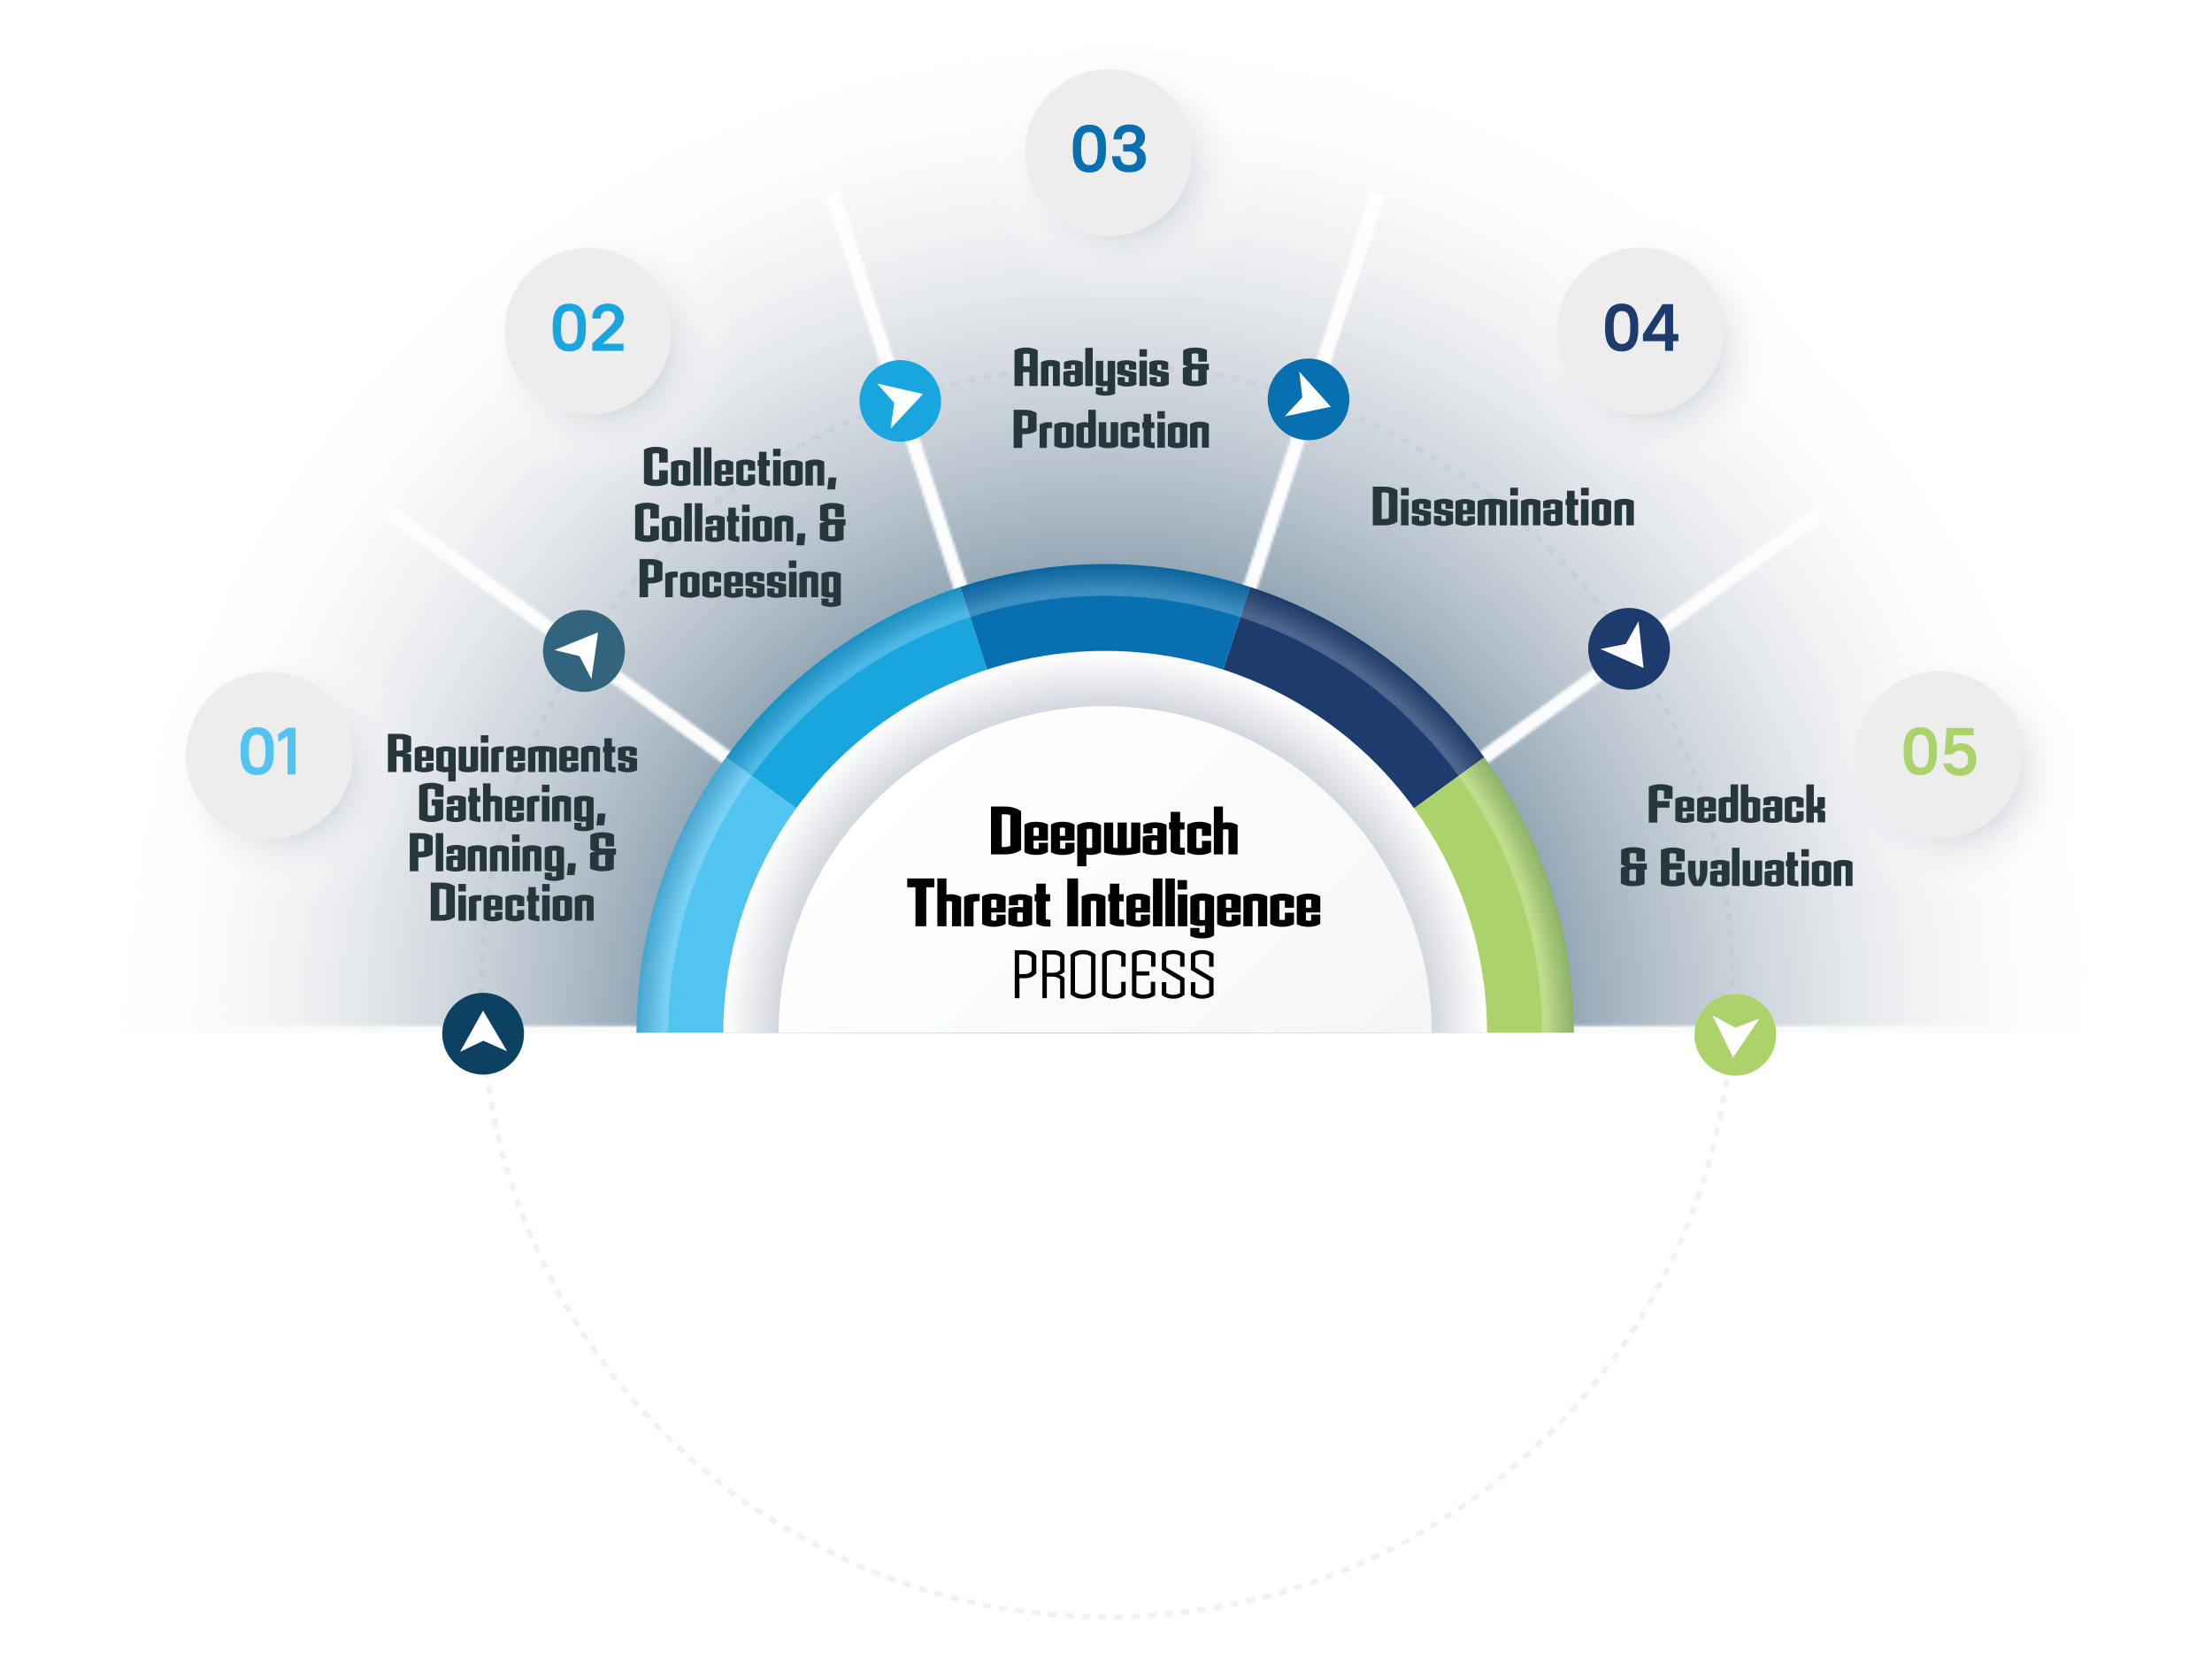 <?xml version="1.0" encoding="UTF-8"?> <svg xmlns="http://www.w3.org/2000/svg" xmlns:xlink="http://www.w3.org/1999/xlink" version="1.1" id="Layer_1" x="0px" y="0px" viewBox="0 0 800 600" style="enable-background:new 0 0 800 600;" xml:space="preserve"> <style type="text/css"> .st0{opacity:0.55;} .st1{fill:#E6E7E8;} .st2{clip-path:url(#SVGID_00000000195261105787454370000005632081842978944161_);} .st3{filter:url(#Adobe_OpacityMaskFilter);} .st4{fill:url(#SVGID_00000077311010017899580810000011420087861716419007_);} .st5{mask:url(#SVGID_00000005229075328946170240000003476793756271237563_);fill:url(#SVGID_00000123408808498303365970000013382501085281649832_);} .st6{filter:url(#Adobe_OpacityMaskFilter_00000054260158214455424230000008481313736035042482_);} .st7{fill:#010101;} .st8{mask:url(#SVGID_00000084519856953193214580000012553054110168739489_);fill:url(#SVGID_00000059279156462474329810000011296475121570504126_);} .st9{fill:#52C4F1;} .st10{fill:#19A5DE;} .st11{fill:#0870B0;} .st12{fill:#1D3B6C;} .st13{fill:#ACD36B;} .st14{fill:url(#SVGID_00000131359003938981343610000000034244318404928164_);} .st15{fill:url(#SVGID_00000107567450037519840860000015817190554002781622_);} .st16{opacity:0.22;fill:url(#SVGID_00000044893003006813902170000017064350847262352046_);} .st17{fill:url(#SVGID_00000166656731085396744010000002765060774863174558_);} .st18{fill:#EDEDEE;} .st19{fill:url(#SVGID_00000000944681722742382640000017807462975847285691_);} .st20{fill:url(#SVGID_00000040569090844149300710000008774286195489533353_);} .st21{fill:url(#SVGID_00000065793653083735762140000008444858189143886236_);} .st22{fill:url(#SVGID_00000051344627612486756330000015379267664294576553_);} .st23{fill:#32647D;} .st24{fill:#FFFFFF;} .st25{fill:#0D4161;} .st26{fill:#26373C;} </style> <g class="st0"> <path class="st1" d="M400.2,585.8c-1,0-2,0-3,0l0-2c1,0,2,0,3,0L400.2,585.8z M403.2,585.8l0-2c1,0,2,0,3-0.1l0.1,2 C405.2,585.7,404.2,585.8,403.2,585.8z M394.2,585.7c-1,0-2-0.1-3-0.1l0.1-2c1,0,2,0.1,3,0.1L394.2,585.7z M409.2,585.6l-0.1-2 c1,0,2-0.1,3-0.1l0.1,2C411.2,585.5,410.2,585.6,409.2,585.6z M388.2,585.5c-1-0.1-2-0.1-3-0.2l0.1-2c1,0.1,2,0.1,3,0.2 L388.2,585.5z M415.2,585.3l-0.1-2c1-0.1,2-0.1,3-0.2l0.2,2C417.2,585.2,416.2,585.2,415.2,585.3z M382.1,585.1c-1-0.1-2-0.2-3-0.3 l0.2-2c1,0.1,2,0.2,3,0.3L382.1,585.1z M421.3,584.8l-0.2-2c1-0.1,2-0.2,3-0.3l0.2,2C423.3,584.7,422.3,584.8,421.3,584.8z M376.1,584.5c-1-0.1-2-0.2-3-0.3l0.2-2c1,0.1,2,0.2,3,0.3L376.1,584.5z M427.2,584.2l-0.2-2c1-0.1,2-0.2,3-0.4l0.3,2 C429.2,584,428.2,584.1,427.2,584.2z M370.2,583.8c-1-0.1-2-0.3-3-0.4l0.3-2c1,0.1,2,0.3,3,0.4L370.2,583.8z M433.2,583.4l-0.3-2 c1-0.1,2-0.3,3-0.4l0.3,2C435.2,583.1,434.2,583.3,433.2,583.4z M364.2,582.9c-1-0.2-2-0.3-3-0.5l0.3-2c1,0.2,2,0.3,2.9,0.5 L364.2,582.9z M439.2,582.5l-0.3-2c1-0.2,2-0.3,2.9-0.5l0.4,2C441.2,582.1,440.2,582.3,439.2,582.5z M358.3,581.9 c-1-0.2-2-0.4-3-0.6l0.4-2c1,0.2,2,0.4,2.9,0.6L358.3,581.9z M445.1,581.4l-0.4-2c1-0.2,2-0.4,2.9-0.6l0.4,2 C447.1,581,446.1,581.2,445.1,581.4z M352.4,580.7c-1-0.2-2-0.4-2.9-0.7l0.4-1.9c1,0.2,1.9,0.4,2.9,0.6L352.4,580.7z M451,580.1 l-0.4-2c1-0.2,1.9-0.4,2.9-0.7l0.5,1.9C452.9,579.7,452,579.9,451,580.1z M346.5,579.4c-1-0.2-2-0.5-2.9-0.7l0.5-1.9 c1,0.2,1.9,0.5,2.9,0.7L346.5,579.4z M456.8,578.7l-0.5-1.9c1-0.2,1.9-0.5,2.9-0.8l0.5,1.9C458.8,578.2,457.8,578.5,456.8,578.7z M340.6,577.9c-1-0.3-1.9-0.5-2.9-0.8l0.5-1.9c1,0.3,1.9,0.5,2.9,0.8L340.6,577.9z M462.7,577.1l-0.5-1.9c1-0.3,1.9-0.6,2.9-0.8 l0.6,1.9C464.6,576.6,463.6,576.9,462.7,577.1z M334.9,576.2c-1-0.3-1.9-0.6-2.9-0.9l0.6-1.9c0.9,0.3,1.9,0.6,2.9,0.9L334.9,576.2z M468.4,575.4l-0.6-1.9c1-0.3,1.9-0.6,2.9-0.9l0.6,1.9C470.4,574.8,469.4,575.1,468.4,575.4z M329.1,574.4c-1-0.3-1.9-0.6-2.9-1 l0.7-1.9c0.9,0.3,1.9,0.6,2.8,1L329.1,574.4z M474.2,573.5l-0.6-1.9c0.9-0.3,1.9-0.7,2.8-1l0.7,1.9 C476.1,572.9,475.1,573.2,474.2,573.5z M323.4,572.4c-0.9-0.3-1.9-0.7-2.8-1l0.7-1.9c0.9,0.3,1.9,0.7,2.8,1L323.4,572.4z M479.9,571.5l-0.7-1.9c0.9-0.4,1.9-0.7,2.8-1.1l0.7,1.9C481.8,570.8,480.8,571.1,479.9,571.5z M317.8,570.3 c-0.9-0.4-1.9-0.7-2.8-1.1l0.8-1.9c0.9,0.4,1.8,0.7,2.8,1.1L317.8,570.3z M485.5,569.3l-0.8-1.9c0.9-0.4,1.8-0.8,2.8-1.1l0.8,1.8 C487.4,568.5,486.4,568.9,485.5,569.3z M312.2,568.1c-0.9-0.4-1.8-0.8-2.8-1.2l0.8-1.8c0.9,0.4,1.8,0.8,2.7,1.2L312.2,568.1z M491.1,567l-0.8-1.8c0.9-0.4,1.8-0.8,2.7-1.2l0.8,1.8C492.9,566.1,492,566.6,491.1,567z M306.7,565.7c-0.9-0.4-1.8-0.8-2.7-1.3 l0.8-1.8c0.9,0.4,1.8,0.8,2.7,1.2L306.7,565.7z M496.6,564.5l-0.8-1.8c0.9-0.4,1.8-0.9,2.7-1.3l0.9,1.8 C498.4,563.6,497.5,564,496.6,564.5z M301.3,563.1c-0.9-0.4-1.8-0.9-2.7-1.3l0.9-1.8c0.9,0.4,1.8,0.9,2.7,1.3L301.3,563.1z M502,561.8l-0.9-1.8c0.9-0.4,1.8-0.9,2.7-1.4l0.9,1.8C503.8,560.9,502.9,561.4,502,561.8z M295.9,560.4c-0.9-0.5-1.8-0.9-2.7-1.4 l0.9-1.8c0.9,0.5,1.8,0.9,2.6,1.4L295.9,560.4z M507.4,559.1l-0.9-1.8c0.9-0.5,1.8-0.9,2.6-1.4l1,1.8 C509.2,558.1,508.3,558.6,507.4,559.1z M290.6,557.6c-0.9-0.5-1.8-1-2.6-1.5l1-1.7c0.9,0.5,1.7,1,2.6,1.5L290.6,557.6z M512.7,556.1l-1-1.7c0.9-0.5,1.7-1,2.6-1.5l1,1.7C514.4,555.1,513.6,555.6,512.7,556.1z M285.4,554.6c-0.9-0.5-1.7-1-2.6-1.5 l1-1.7c0.8,0.5,1.7,1,2.6,1.5L285.4,554.6z M517.9,553.1l-1-1.7c0.9-0.5,1.7-1,2.5-1.6l1.1,1.7C519.6,552,518.7,552.6,517.9,553.1z M280.2,551.5c-0.8-0.5-1.7-1.1-2.5-1.6l1.1-1.7c0.8,0.5,1.7,1.1,2.5,1.6L280.2,551.5z M523,549.9l-1.1-1.7 c0.8-0.5,1.7-1.1,2.5-1.6l1.1,1.7C524.7,548.8,523.8,549.3,523,549.9z M275.2,548.2c-0.8-0.6-1.7-1.1-2.5-1.7l1.1-1.7 c0.8,0.6,1.6,1.1,2.5,1.7L275.2,548.2z M528,546.6l-1.1-1.7c0.8-0.6,1.6-1.1,2.5-1.7l1.1,1.6C529.7,545.4,528.9,546,528,546.6z M270.2,544.9c-0.8-0.6-1.6-1.2-2.5-1.7l1.2-1.6c0.8,0.6,1.6,1.2,2.4,1.7L270.2,544.9z M533,543.1l-1.2-1.6 c0.8-0.6,1.6-1.2,2.4-1.8l1.2,1.6C534.6,541.9,533.8,542.5,533,543.1z M265.3,541.4c-0.8-0.6-1.6-1.2-2.4-1.8l1.2-1.6 c0.8,0.6,1.6,1.2,2.4,1.8L265.3,541.4z M537.8,539.5l-1.2-1.6c0.8-0.6,1.6-1.2,2.4-1.8l1.2,1.6 C539.4,538.3,538.6,538.9,537.8,539.5z M260.5,537.7c-0.8-0.6-1.6-1.2-2.4-1.9l1.3-1.6c0.8,0.6,1.6,1.2,2.3,1.9L260.5,537.7z M542.6,535.8l-1.3-1.6c0.8-0.6,1.5-1.3,2.3-1.9l1.3,1.5C544.1,534.5,543.4,535.2,542.6,535.8z M255.8,533.9 c-0.8-0.6-1.5-1.3-2.3-1.9l1.3-1.5c0.8,0.6,1.5,1.3,2.3,1.9L255.8,533.9z M547.2,532l-1.3-1.5c0.8-0.6,1.5-1.3,2.3-1.9l1.3,1.5 C548.8,530.7,548,531.3,547.2,532z M251.2,530.1c-0.8-0.7-1.5-1.3-2.3-2l1.3-1.5c0.7,0.7,1.5,1.3,2.2,2L251.2,530.1z M551.8,528 l-1.3-1.5c0.7-0.7,1.5-1.3,2.2-2l1.4,1.5C553.3,526.7,552.5,527.3,551.8,528z M246.7,526c-0.7-0.7-1.5-1.4-2.2-2.1l1.4-1.5 c0.7,0.7,1.5,1.4,2.2,2L246.7,526z M556.2,523.9l-1.4-1.5c0.7-0.7,1.4-1.4,2.2-2.1l1.4,1.4C557.7,522.6,556.9,523.2,556.2,523.9z M242.4,521.9c-0.7-0.7-1.4-1.4-2.2-2.1l1.4-1.4c0.7,0.7,1.4,1.4,2.1,2.1L242.4,521.9z M560.5,519.7l-1.4-1.4 c0.7-0.7,1.4-1.4,2.1-2.1l1.4,1.4C562,518.3,561.3,519,560.5,519.7z M238.1,517.7c-0.7-0.7-1.4-1.4-2.1-2.2l1.4-1.4 c0.7,0.7,1.4,1.4,2.1,2.1L238.1,517.7z M564.8,515.4l-1.4-1.4c0.7-0.7,1.4-1.4,2-2.2l1.5,1.4C566.1,514,565.5,514.7,564.8,515.4z M233.9,513.3c-0.7-0.7-1.4-1.5-2-2.2l1.5-1.3c0.7,0.7,1.3,1.5,2,2.2L233.9,513.3z M568.9,511l-1.5-1.3c0.7-0.7,1.3-1.5,2-2.2 l1.5,1.3C570.2,509.5,569.5,510.3,568.9,511z M229.9,508.9c-0.7-0.8-1.3-1.5-2-2.3l1.5-1.3c0.6,0.8,1.3,1.5,2,2.3L229.9,508.9z M572.8,506.5l-1.5-1.3c0.6-0.8,1.3-1.5,1.9-2.3l1.5,1.3C574.1,505,573.5,505.8,572.8,506.5z M226,504.3c-0.6-0.8-1.3-1.5-1.9-2.3 l1.6-1.3c0.6,0.8,1.3,1.5,1.9,2.3L226,504.3z M576.7,501.9l-1.6-1.3c0.6-0.8,1.2-1.5,1.9-2.3l1.6,1.2 C578,500.3,577.3,501.1,576.7,501.9z M222.1,499.6c-0.6-0.8-1.2-1.6-1.9-2.4l1.6-1.2c0.6,0.8,1.2,1.6,1.8,2.4L222.1,499.6z M580.4,497.2l-1.6-1.2c0.6-0.8,1.2-1.6,1.8-2.4l1.6,1.2C581.7,495.6,581.1,496.4,580.4,497.2z M218.5,494.8 c-0.6-0.8-1.2-1.6-1.8-2.4l1.6-1.2c0.6,0.8,1.2,1.6,1.8,2.4L218.5,494.8z M584.1,492.4l-1.6-1.2c0.6-0.8,1.2-1.6,1.7-2.4l1.6,1.2 C585.2,490.8,584.6,491.6,584.1,492.4z M214.9,490c-0.6-0.8-1.2-1.6-1.7-2.5l1.6-1.1c0.6,0.8,1.1,1.6,1.7,2.4L214.9,490z M587.5,487.5l-1.6-1.1c0.6-0.8,1.1-1.6,1.7-2.5l1.7,1.1C588.7,485.8,588.1,486.6,587.5,487.5z M211.5,485 c-0.6-0.8-1.1-1.7-1.7-2.5l1.7-1.1c0.5,0.8,1.1,1.7,1.6,2.5L211.5,485z M590.9,482.5l-1.7-1.1c0.5-0.8,1.1-1.7,1.6-2.5l1.7,1.1 C592,480.8,591.4,481.6,590.9,482.5z M208.2,479.9c-0.5-0.8-1.1-1.7-1.6-2.6l1.7-1c0.5,0.8,1.1,1.7,1.6,2.5L208.2,479.9z M594.1,477.4l-1.7-1c0.5-0.8,1-1.7,1.5-2.5l1.7,1C595.1,475.7,594.6,476.5,594.1,477.4z M205,474.8c-0.5-0.9-1-1.7-1.5-2.6l1.7-1 c0.5,0.9,1,1.7,1.5,2.6L205,474.8z M597.2,472.2l-1.7-1c0.5-0.9,1-1.7,1.5-2.6l1.7,1C598.2,470.5,597.7,471.4,597.2,472.2z M202,469.6c-0.5-0.9-1-1.8-1.5-2.6l1.8-1c0.5,0.9,1,1.8,1.4,2.6L202,469.6z M600.1,467l-1.8-1c0.5-0.9,0.9-1.7,1.4-2.6l1.8,0.9 C601.1,465.2,600.6,466.1,600.1,467z M199.1,464.3c-0.5-0.9-0.9-1.8-1.4-2.7l1.8-0.9c0.5,0.9,0.9,1.8,1.4,2.7L199.1,464.3z M602.9,461.7l-1.8-0.9c0.5-0.9,0.9-1.8,1.3-2.7l1.8,0.9C603.8,459.9,603.4,460.8,602.9,461.7z M196.4,458.9 c-0.4-0.9-0.9-1.8-1.3-2.7l1.8-0.9c0.4,0.9,0.9,1.8,1.3,2.7L196.4,458.9z M605.6,456.3l-1.8-0.9c0.4-0.9,0.8-1.8,1.3-2.7l1.8,0.8 C606.4,454.5,606,455.4,605.6,456.3z M193.8,453.4c-0.4-0.9-0.8-1.8-1.2-2.8l1.8-0.8c0.4,0.9,0.8,1.8,1.2,2.7L193.8,453.4z M608.1,450.8l-1.8-0.8c0.4-0.9,0.8-1.8,1.2-2.7l1.8,0.8C608.9,449,608.5,449.9,608.1,450.8z M191.3,447.9 c-0.4-0.9-0.8-1.9-1.2-2.8l1.8-0.8c0.4,0.9,0.8,1.8,1.2,2.8L191.3,447.9z M610.5,445.3l-1.8-0.8c0.4-0.9,0.8-1.8,1.1-2.8l1.9,0.7 C611.2,443.5,610.9,444.4,610.5,445.3z M189,442.3c-0.4-0.9-0.7-1.9-1.1-2.8l1.9-0.7c0.4,0.9,0.7,1.9,1.1,2.8L189,442.3z M612.7,439.7l-1.9-0.7c0.4-0.9,0.7-1.9,1-2.8l1.9,0.7C613.4,437.9,613.1,438.8,612.7,439.7z M186.8,436.7c-0.3-0.9-0.7-1.9-1-2.8 l1.9-0.7c0.3,0.9,0.7,1.9,1,2.8L186.8,436.7z M614.8,434.1l-1.9-0.7c0.3-0.9,0.7-1.9,1-2.8l1.9,0.6 C615.4,432.2,615.1,433.1,614.8,434.1z M184.8,431c-0.3-1-0.6-1.9-0.9-2.9l1.9-0.6c0.3,1,0.6,1.9,0.9,2.8L184.8,431z M616.7,428.4 l-1.9-0.6c0.3-0.9,0.6-1.9,0.9-2.8l1.9,0.6C617.3,426.5,617,427.4,616.7,428.4z M183,425.2c-0.3-1-0.6-1.9-0.9-2.9l1.9-0.6 c0.3,1,0.6,1.9,0.9,2.9L183,425.2z M618.5,422.6l-1.9-0.6c0.3-1,0.6-1.9,0.8-2.9l1.9,0.5C619,420.7,618.8,421.6,618.5,422.6z M181.3,419.4c-0.3-1-0.5-1.9-0.8-2.9l1.9-0.5c0.3,1,0.5,1.9,0.8,2.9L181.3,419.4z M620.1,416.8l-1.9-0.5c0.3-1,0.5-1.9,0.7-2.9 l1.9,0.5C620.6,414.9,620.4,415.8,620.1,416.8z M179.8,413.6c-0.2-1-0.5-1.9-0.7-2.9l1.9-0.5c0.2,1,0.5,1.9,0.7,2.9L179.8,413.6z M621.6,411l-1.9-0.5c0.2-1,0.5-1.9,0.7-2.9l2,0.4C622,409,621.8,410,621.6,411z M178.4,407.7c-0.2-1-0.4-2-0.6-2.9l2-0.4 c0.2,1,0.4,1.9,0.6,2.9L178.4,407.7z M622.9,405.1l-2-0.4c0.2-1,0.4-1.9,0.6-2.9l2,0.4C623.3,403.1,623.1,404.1,622.9,405.1z M177.2,401.8c-0.2-1-0.4-2-0.6-3l2-0.4c0.2,1,0.4,2,0.5,2.9L177.2,401.8z M624,399.2l-2-0.4c0.2-1,0.3-2,0.5-2.9l2,0.3 C624.4,397.2,624.2,398.2,624,399.2z M176.1,395.9c-0.2-1-0.3-2-0.5-3l2-0.3c0.1,1,0.3,2,0.5,3L176.1,395.9z M625,393.2l-2-0.3 c0.2-1,0.3-2,0.4-3l2,0.3C625.3,391.2,625.2,392.2,625,393.2z M175.2,389.9c-0.1-1-0.3-2-0.4-3l2-0.2c0.1,1,0.3,2,0.4,3 L175.2,389.9z M625.8,387.3l-2-0.2c0.1-1,0.2-2,0.4-3l2,0.2C626.1,385.3,626,386.3,625.8,387.3z M174.5,384c-0.1-1-0.2-2-0.3-3 l2-0.2c0.1,1,0.2,2,0.3,3L174.5,384z M626.5,381.3l-2-0.2c0.1-1,0.2-2,0.3-3l2,0.2C626.7,379.3,626.6,380.3,626.5,381.3z M173.9,378c-0.1-1-0.2-2-0.2-3l2-0.1c0.1,1,0.1,2,0.2,3L173.9,378z M627,375.3l-2-0.1c0.1-1,0.1-2,0.2-3l2,0.1 C627.2,373.3,627.1,374.3,627,375.3z M173.4,372c-0.1-1-0.1-2-0.2-3l2-0.1c0,1,0.1,2,0.2,3L173.4,372z M627.4,369.2l-2-0.1 c0-1,0.1-2,0.1-3l2,0.1C627.5,367.2,627.4,368.2,627.4,369.2z M173.2,365.9c0-1-0.1-2-0.1-3l2,0c0,1,0,2,0.1,3L173.2,365.9z M627.6,363.2l-2,0c0-1,0-2,0-3l2,0C627.6,361.2,627.6,362.2,627.6,363.2z M173,359.9l0-1.4c0-0.5,0-1.1,0-1.6l2,0c0,0.5,0,1,0,1.6 l0,1.4L173,359.9z M625.6,357.2c0-1,0-2,0-3l2,0c0,1,0,2,0,3L625.6,357.2z M175.1,353.9l-2,0c0-1,0-2,0.1-3l2,0.1 C175.1,351.9,175.1,352.9,175.1,353.9z M625.5,351.2c0-1-0.1-2-0.1-3l2-0.1c0,1,0.1,2,0.1,3L625.5,351.2z M175.3,348l-2-0.1 c0-1,0.1-2,0.2-3l2,0.1C175.4,346,175.3,347,175.3,348z M625.3,345.3c-0.1-1-0.1-2-0.2-3l2-0.1c0.1,1,0.1,2,0.2,3L625.3,345.3z M175.6,342l-2-0.1c0.1-1,0.2-2,0.2-3l2,0.2C175.8,340,175.7,341,175.6,342z M624.8,339.3c-0.1-1-0.2-2-0.3-3l2-0.2 c0.1,1,0.2,2,0.3,3L624.8,339.3z M176.1,336.1l-2-0.2c0.1-1,0.2-2,0.3-3l2,0.2C176.3,334.1,176.2,335.1,176.1,336.1z M624.3,333.4 c-0.1-1-0.2-2-0.3-3l2-0.2c0.1,1,0.2,2,0.4,3L624.3,333.4z M176.8,330.1l-2-0.2c0.1-1,0.3-2,0.4-3l2,0.3 C177.1,328.1,176.9,329.1,176.8,330.1z M623.5,327.5c-0.1-1-0.3-2-0.4-3l2-0.3c0.2,1,0.3,2,0.4,3L623.5,327.5z M177.6,324.2l-2-0.3 c0.2-1,0.3-2,0.5-3l2,0.3C177.9,322.2,177.8,323.2,177.6,324.2z M622.6,321.5c-0.2-1-0.3-2-0.5-2.9l2-0.4c0.2,1,0.3,2,0.5,3 L622.6,321.5z M178.6,318.3l-2-0.4c0.2-1,0.4-2,0.6-3l2,0.4C179,316.4,178.8,317.3,178.6,318.3z M621.6,315.7c-0.2-1-0.4-2-0.6-2.9 l2-0.4c0.2,1,0.4,2,0.6,3L621.6,315.7z M179.7,312.5l-2-0.4c0.2-1,0.4-2,0.6-2.9l2,0.4C180.2,310.5,180,311.5,179.7,312.5z M620.4,309.8c-0.2-1-0.4-1.9-0.7-2.9l1.9-0.5c0.2,1,0.5,2,0.7,2.9L620.4,309.8z M181,306.6l-1.9-0.5c0.2-1,0.5-2,0.7-2.9l1.9,0.5 C181.5,304.7,181.3,305.7,181,306.6z M619,304c-0.2-1-0.5-1.9-0.7-2.9l1.9-0.5c0.3,1,0.5,1.9,0.7,2.9L619,304z M182.5,300.8 l-1.9-0.5c0.3-1,0.5-1.9,0.8-2.9l1.9,0.5C183,298.9,182.7,299.9,182.5,300.8z M617.5,298.2c-0.3-1-0.5-1.9-0.8-2.9l1.9-0.6 c0.3,1,0.6,1.9,0.8,2.9L617.5,298.2z M184.1,295.1l-1.9-0.6c0.3-1,0.6-1.9,0.9-2.9l1.9,0.6C184.7,293.2,184.4,294.1,184.1,295.1z M615.8,292.5c-0.3-1-0.6-1.9-0.9-2.9l1.9-0.6c0.3,1,0.6,1.9,0.9,2.9L615.8,292.5z M185.8,289.4l-1.9-0.6c0.3-1,0.6-1.9,0.9-2.9 l1.9,0.6C186.5,287.5,186.1,288.4,185.8,289.4z M614,286.8c-0.3-0.9-0.6-1.9-1-2.8l1.9-0.7c0.3,1,0.7,1.9,1,2.9L614,286.8z M187.7,283.7l-1.9-0.7c0.3-0.9,0.7-1.9,1-2.8l1.9,0.7C188.4,281.8,188.1,282.8,187.7,283.7z M612,281.1c-0.3-0.9-0.7-1.9-1-2.8 l1.9-0.7c0.4,0.9,0.7,1.9,1.1,2.8L612,281.1z M189.8,278.1l-1.9-0.7c0.4-0.9,0.7-1.9,1.1-2.8l1.9,0.7 C190.5,276.2,190.2,277.2,189.8,278.1z M609.9,275.5c-0.4-0.9-0.7-1.9-1.1-2.8l1.8-0.8c0.4,0.9,0.8,1.9,1.1,2.8L609.9,275.5z M192,272.5l-1.8-0.8c0.4-0.9,0.8-1.8,1.2-2.8l1.8,0.8C192.8,270.7,192.4,271.6,192,272.5z M607.6,270c-0.4-0.9-0.8-1.8-1.2-2.7 l1.8-0.8c0.4,0.9,0.8,1.8,1.2,2.8L607.6,270z M194.4,267.1l-1.8-0.8c0.4-0.9,0.8-1.8,1.2-2.7l1.8,0.8 C195.2,265.3,194.8,266.2,194.4,267.1z M605.2,264.5c-0.4-0.9-0.8-1.8-1.3-2.7l1.8-0.9c0.4,0.9,0.9,1.8,1.3,2.7L605.2,264.5z M196.8,261.7l-1.8-0.9c0.4-0.9,0.9-1.8,1.3-2.7l1.8,0.9C197.7,259.9,197.3,260.8,196.8,261.7z M602.6,259.1 c-0.4-0.9-0.9-1.8-1.3-2.7l1.8-0.9c0.5,0.9,0.9,1.8,1.4,2.7L602.6,259.1z M199.5,256.3l-1.8-0.9c0.5-0.9,0.9-1.8,1.4-2.7l1.8,0.9 C200.4,254.6,199.9,255.5,199.5,256.3z M599.9,253.8c-0.5-0.9-0.9-1.8-1.4-2.6l1.8-1c0.5,0.9,1,1.8,1.4,2.7L599.9,253.8z M202.2,251.1l-1.8-1c0.5-0.9,1-1.8,1.5-2.6l1.7,1C203.2,249.3,202.7,250.2,202.2,251.1z M597,248.5c-0.5-0.9-1-1.7-1.5-2.6l1.7-1 c0.5,0.9,1,1.7,1.5,2.6L597,248.5z M205.2,245.9l-1.7-1c0.5-0.9,1-1.7,1.5-2.6l1.7,1C206.2,244.2,205.7,245,205.2,245.9z M594,243.3c-0.5-0.9-1-1.7-1.5-2.6l1.7-1c0.5,0.9,1,1.7,1.6,2.6L594,243.3z M208.2,240.8l-1.7-1c0.5-0.9,1.1-1.7,1.6-2.6l1.7,1.1 C209.3,239.1,208.7,239.9,208.2,240.8z M590.9,238.2c-0.5-0.8-1.1-1.7-1.6-2.5l1.7-1.1c0.5,0.8,1.1,1.7,1.6,2.5L590.9,238.2z M211.4,235.7l-1.7-1.1c0.5-0.8,1.1-1.7,1.7-2.5l1.7,1.1C212.5,234.1,211.9,234.9,211.4,235.7z M587.6,233.2 c-0.6-0.8-1.1-1.7-1.7-2.5l1.6-1.1c0.6,0.8,1.1,1.7,1.7,2.5L587.6,233.2z M214.7,230.8l-1.6-1.1c0.6-0.8,1.1-1.6,1.7-2.5l1.6,1.2 C215.8,229.1,215.3,229.9,214.7,230.8z M584.2,228.3c-0.6-0.8-1.2-1.6-1.7-2.4l1.6-1.2c0.6,0.8,1.2,1.6,1.8,2.4L584.2,228.3z M218.2,225.9l-1.6-1.2c0.6-0.8,1.2-1.6,1.8-2.4l1.6,1.2C219.3,224.3,218.8,225.1,218.2,225.9z M580.7,223.5 c-0.6-0.8-1.2-1.6-1.8-2.4l1.6-1.2c0.6,0.8,1.2,1.6,1.8,2.4L580.7,223.5z M221.7,221.1l-1.6-1.2c0.6-0.8,1.2-1.6,1.9-2.4l1.6,1.2 C223,219.6,222.3,220.3,221.7,221.1z M577.1,218.7c-0.6-0.8-1.2-1.6-1.9-2.3l1.6-1.3c0.6,0.8,1.3,1.6,1.9,2.4L577.1,218.7z M225.4,216.5l-1.6-1.3c0.6-0.8,1.3-1.6,1.9-2.3l1.5,1.3C226.7,214.9,226.1,215.7,225.4,216.5z M573.3,214.1 c-0.6-0.8-1.3-1.5-1.9-2.3l1.5-1.3c0.7,0.8,1.3,1.5,1.9,2.3L573.3,214.1z M229.3,211.9l-1.5-1.3c0.7-0.8,1.3-1.5,2-2.3l1.5,1.3 C230.6,210.4,229.9,211.1,229.3,211.9z M569.4,209.6c-0.7-0.7-1.3-1.5-2-2.2l1.5-1.3c0.7,0.7,1.3,1.5,2,2.2L569.4,209.6z M233.2,207.4l-1.5-1.3c0.7-0.7,1.4-1.5,2-2.2l1.5,1.4C234.6,205.9,233.9,206.7,233.2,207.4z M565.4,205.1c-0.7-0.7-1.4-1.5-2-2.2 l1.4-1.4c0.7,0.7,1.4,1.5,2.1,2.2L565.4,205.1z M237.3,203l-1.4-1.4c0.7-0.7,1.4-1.4,2.1-2.2l1.4,1.4 C238.7,201.6,238,202.3,237.3,203z M561.3,200.8c-0.7-0.7-1.4-1.4-2.1-2.1l1.4-1.4c0.7,0.7,1.4,1.4,2.1,2.1L561.3,200.8z M241.5,198.8l-1.4-1.4c0.7-0.7,1.4-1.4,2.1-2.1l1.4,1.4C242.9,197.4,242.2,198.1,241.5,198.8z M557,196.6 c-0.7-0.7-1.4-1.4-2.2-2.1l1.4-1.5c0.7,0.7,1.5,1.4,2.2,2.1L557,196.6z M245.7,194.6l-1.4-1.5c0.7-0.7,1.5-1.4,2.2-2.1l1.4,1.5 C247.2,193.2,246.5,193.9,245.7,194.6z M552.7,192.5c-0.7-0.7-1.5-1.3-2.2-2l1.3-1.5c0.7,0.7,1.5,1.3,2.2,2L552.7,192.5z M250.1,190.6l-1.3-1.5c0.7-0.7,1.5-1.3,2.3-2l1.3,1.5C251.6,189.2,250.9,189.9,250.1,190.6z M548.3,188.5 c-0.7-0.7-1.5-1.3-2.3-1.9l1.3-1.5c0.8,0.6,1.5,1.3,2.3,2L548.3,188.5z M254.6,186.6l-1.3-1.5c0.8-0.7,1.5-1.3,2.3-1.9l1.3,1.5 C256.2,185.3,255.4,186,254.6,186.6z M543.7,184.7c-0.8-0.6-1.5-1.3-2.3-1.9l1.3-1.6c0.8,0.6,1.6,1.3,2.3,1.9L543.7,184.7z M259.2,182.8l-1.3-1.6c0.8-0.6,1.6-1.3,2.4-1.9l1.2,1.6C260.8,181.6,260,182.2,259.2,182.8z M539.1,180.9 c-0.8-0.6-1.6-1.2-2.4-1.8l1.2-1.6c0.8,0.6,1.6,1.2,2.4,1.8L539.1,180.9z M264,179.1l-1.2-1.6c0.8-0.6,1.6-1.2,2.4-1.8l1.2,1.6 C265.5,177.9,264.7,178.5,264,179.1z M534.3,177.3c-0.8-0.6-1.6-1.2-2.4-1.8l1.2-1.6c0.8,0.6,1.6,1.2,2.4,1.8L534.3,177.3z M268.8,175.6l-1.2-1.6c0.8-0.6,1.6-1.2,2.5-1.7l1.1,1.6C270.4,174.4,269.6,175,268.8,175.6z M529.5,173.8 c-0.8-0.6-1.6-1.1-2.5-1.7l1.1-1.7c0.8,0.6,1.7,1.1,2.5,1.7L529.5,173.8z M273.7,172.1l-1.1-1.7c0.8-0.6,1.7-1.1,2.5-1.7l1.1,1.7 C275.3,171,274.5,171.6,273.7,172.1z M524.5,170.5c-0.8-0.5-1.7-1.1-2.5-1.6l1.1-1.7c0.8,0.5,1.7,1.1,2.5,1.6L524.5,170.5z M278.6,168.8l-1.1-1.7c0.8-0.5,1.7-1.1,2.5-1.6l1.1,1.7C280.3,167.8,279.5,168.3,278.6,168.8z M519.5,167.3 c-0.8-0.5-1.7-1-2.5-1.6l1-1.7c0.9,0.5,1.7,1,2.6,1.6L519.5,167.3z M283.7,165.7l-1-1.7c0.9-0.5,1.7-1,2.6-1.5l1,1.7 C285.4,164.7,284.6,165.2,283.7,165.7z M514.4,164.2c-0.9-0.5-1.7-1-2.6-1.5l1-1.7c0.9,0.5,1.7,1,2.6,1.5L514.4,164.2z M288.9,162.6l-1-1.7c0.9-0.5,1.8-1,2.6-1.5l1,1.8C290.6,161.7,289.7,162.2,288.9,162.6z M509.3,161.2c-0.9-0.5-1.7-1-2.6-1.4 l0.9-1.8c0.9,0.5,1.8,1,2.6,1.4L509.3,161.2z M294.1,159.8l-0.9-1.8c0.9-0.5,1.8-0.9,2.7-1.4l0.9,1.8 C295.9,158.8,295,159.3,294.1,159.8z M504,158.4c-0.9-0.5-1.8-0.9-2.7-1.4l0.9-1.8c0.9,0.4,1.8,0.9,2.7,1.4L504,158.4z M299.4,157 l-0.9-1.8c0.9-0.5,1.8-0.9,2.7-1.3l0.9,1.8C301.2,156.1,300.3,156.5,299.4,157z M498.7,155.7c-0.9-0.4-1.8-0.9-2.7-1.3l0.8-1.8 c0.9,0.4,1.8,0.9,2.7,1.3L498.7,155.7z M304.8,154.4l-0.8-1.8c0.9-0.4,1.8-0.8,2.7-1.3l0.8,1.8C306.6,153.5,305.7,154,304.8,154.4z M493.3,153.2c-0.9-0.4-1.8-0.8-2.7-1.2l0.8-1.8c0.9,0.4,1.8,0.8,2.7,1.2L493.3,153.2z M310.3,151.9l-0.8-1.8 c0.9-0.4,1.8-0.8,2.8-1.2l0.8,1.8C312.1,151.1,311.2,151.5,310.3,151.9z M487.9,150.8c-0.9-0.4-1.8-0.8-2.7-1.1l0.8-1.9 c0.9,0.4,1.9,0.8,2.8,1.1L487.9,150.8z M315.8,149.6l-0.8-1.9c0.9-0.4,1.9-0.8,2.8-1.1l0.7,1.9 C317.6,148.8,316.7,149.2,315.8,149.6z M482.3,148.6c-0.9-0.4-1.9-0.7-2.8-1.1l0.7-1.9c0.9,0.4,1.9,0.7,2.8,1.1L482.3,148.6z M321.4,147.4l-0.7-1.9c0.9-0.4,1.9-0.7,2.8-1l0.7,1.9C323.2,146.7,322.3,147.1,321.4,147.4z M476.7,146.5c-0.9-0.3-1.9-0.7-2.8-1 l0.7-1.9c1,0.3,1.9,0.7,2.8,1L476.7,146.5z M327,145.4l-0.7-1.9c1-0.3,1.9-0.7,2.9-1l0.6,1.9C328.9,144.7,328,145.1,327,145.4z M471.1,144.5c-0.9-0.3-1.9-0.6-2.8-0.9l0.6-1.9c1,0.3,1.9,0.6,2.9,0.9L471.1,144.5z M332.7,143.5l-0.6-1.9c1-0.3,1.9-0.6,2.9-0.9 l0.6,1.9C334.6,142.9,333.7,143.2,332.7,143.5z M465.4,142.7c-1-0.3-1.9-0.6-2.9-0.8l0.6-1.9c1,0.3,1.9,0.6,2.9,0.8L465.4,142.7z M338.4,141.8l-0.5-1.9c1-0.3,1.9-0.5,2.9-0.8l0.5,1.9C340.3,141.3,339.4,141.5,338.4,141.8z M459.7,141.1c-1-0.3-1.9-0.5-2.9-0.8 l0.5-1.9c1,0.3,1.9,0.5,2.9,0.8L459.7,141.1z M344.2,140.2l-0.5-1.9c1-0.2,1.9-0.5,2.9-0.7l0.5,1.9 C346.1,139.7,345.2,140,344.2,140.2z M453.9,139.6c-1-0.2-1.9-0.5-2.9-0.7l0.4-1.9c1,0.2,2,0.5,2.9,0.7L453.9,139.6z M350,138.8 l-0.4-2c1-0.2,2-0.4,2.9-0.7l0.4,2C351.9,138.4,351,138.6,350,138.8z M448.1,138.2c-1-0.2-1.9-0.4-2.9-0.6l0.4-2 c1,0.2,2,0.4,2.9,0.6L448.1,138.2z M355.8,137.6l-0.4-2c1-0.2,2-0.4,3-0.6l0.4,2C357.8,137.2,356.8,137.4,355.8,137.6z M442.2,137.1c-1-0.2-2-0.4-2.9-0.5l0.3-2c1,0.2,2,0.4,3,0.5L442.2,137.1z M361.7,136.5l-0.3-2c1-0.2,2-0.3,3-0.5l0.3,2 C363.7,136.1,362.7,136.3,361.7,136.5z M436.3,136c-1-0.2-2-0.3-3-0.5l0.3-2c1,0.1,2,0.3,3,0.5L436.3,136z M367.6,135.5l-0.3-2 c1-0.1,2-0.3,3-0.4l0.3,2C369.6,135.3,368.6,135.4,367.6,135.5z M430.4,135.2c-1-0.1-2-0.3-3-0.4l0.2-2c1,0.1,2,0.2,3,0.4 L430.4,135.2z M373.5,134.8l-0.2-2c1-0.1,2-0.2,3-0.3l0.2,2C375.5,134.5,374.5,134.6,373.5,134.8z M424.5,134.5c-1-0.1-2-0.2-3-0.3 l0.2-2c1,0.1,2,0.2,3,0.3L424.5,134.5z M379.5,134.1l-0.2-2c1-0.1,2-0.2,3-0.3l0.2,2C381.5,134,380.5,134,379.5,134.1z M418.5,133.9c-1-0.1-2-0.2-3-0.2l0.1-2c1,0.1,2,0.1,3,0.2L418.5,133.9z M385.4,133.7l-0.1-2c1-0.1,2-0.1,3-0.2l0.1,2 C387.4,133.5,386.4,133.6,385.4,133.7z M412.6,133.5c-1-0.1-2-0.1-3-0.1l0.1-2c1,0,2,0.1,3,0.1L412.6,133.5z M391.4,133.4l-0.1-2 c1,0,2-0.1,3-0.1l0.1,2C393.4,133.3,392.4,133.3,391.4,133.4z M406.6,133.3c-1,0-2,0-3-0.1l0-2c1,0,2,0,3,0.1L406.6,133.3z M397.4,133.2l0-2c1,0,2,0,3,0l0.3,0v2l-0.3,0C399.4,133.2,398.4,133.2,397.4,133.2z"></path> </g> <g> <g> <g> <defs> <rect id="SVGID_1_" x="-50" y="-16.6" width="899.5" height="390.1"></rect> </defs> <clipPath id="SVGID_00000080916903112806176610000000810319984557743781_"> <use xlink:href="#SVGID_1_" style="overflow:visible;"></use> </clipPath> <g style="clip-path:url(#SVGID_00000080916903112806176610000000810319984557743781_);"> <defs> <filter id="Adobe_OpacityMaskFilter" filterUnits="userSpaceOnUse" x="19.1" y="-7.5" width="761.3" height="761.3"> <feColorMatrix type="matrix" values="1 0 0 0 0 0 1 0 0 0 0 0 1 0 0 0 0 0 1 0"></feColorMatrix> </filter> </defs> <mask maskUnits="userSpaceOnUse" x="19.1" y="-7.5" width="761.3" height="761.3" id="SVGID_00000178195218859831415790000016688559015900714129_"> <g class="st3"> <linearGradient id="SVGID_00000071517256857271283370000006902859658363691965_" gradientUnits="userSpaceOnUse" x1="70.932" y1="351.976" x2="832.234" y2="351.976" gradientTransform="matrix(0.707 0.707 -0.707 0.707 329.29 -195.081)"> <stop offset="0" style="stop-color:#6B6C6C"></stop> <stop offset="1" style="stop-color:#FFFFFF"></stop> </linearGradient> <circle style="fill:url(#SVGID_00000071517256857271283370000006902859658363691965_);" cx="399.7" cy="373.1" r="380.6"></circle> </g> </mask> <radialGradient id="SVGID_00000147934474616656263620000002326533923333717946_" cx="451.583" cy="351.976" r="380.651" gradientTransform="matrix(0.707 0.707 -0.707 0.707 329.29 -195.081)" gradientUnits="userSpaceOnUse"> <stop offset="0.243" style="stop-color:#32647D"></stop> <stop offset="0.359" style="stop-color:#56768D;stop-opacity:0.839"></stop> <stop offset="0.656" style="stop-color:#A5B0BE;stop-opacity:0.426"></stop> <stop offset="0.864" style="stop-color:#E0E2E7;stop-opacity:0.137"></stop> <stop offset="0.963" style="stop-color:#FFFFFF;stop-opacity:0"></stop> </radialGradient> <circle style="mask:url(#SVGID_00000178195218859831415790000016688559015900714129_);fill:url(#SVGID_00000147934474616656263620000002326533923333717946_);" cx="399.7" cy="373.1" r="380.6"></circle> <defs> <filter id="Adobe_OpacityMaskFilter_00000115504038880300619960000000234201843313943720_" filterUnits="userSpaceOnUse" x="80.5" y="54.2" width="638.5" height="638.5"> <feFlood style="flood-color:white;flood-opacity:1" result="back"></feFlood> <feBlend in="SourceGraphic" in2="back" mode="normal"></feBlend> </filter> </defs> <mask maskUnits="userSpaceOnUse" x="80.5" y="54.2" width="638.5" height="638.5" id="SVGID_00000060741844005924773110000012055686176520295602_"> <g style="filter:url(#Adobe_OpacityMaskFilter_00000115504038880300619960000000234201843313943720_);"> <g> <rect x="66.4" y="371" class="st7" width="333.3" height="5.1"></rect> <rect x="262.4" y="108.9" transform="matrix(0.588 -0.809 0.809 0.588 -113.719 327.895)" class="st7" width="5.1" height="333.3"></rect> <rect x="345.7" y="48.4" transform="matrix(0.951 -0.309 0.309 0.951 -49.396 118.131)" class="st7" width="5.1" height="333.3"></rect> <rect x="284.6" y="212.5" transform="matrix(0.309 -0.951 0.951 0.309 107.302 577.696)" class="st7" width="333.3" height="5.1"></rect> <rect x="367.9" y="273" transform="matrix(0.809 -0.588 0.588 0.809 -59.871 366.812)" class="st7" width="333.3" height="5.1"></rect> <rect x="399.7" y="371" class="st7" width="333.3" height="5.1"></rect> </g> </g> </mask> <linearGradient id="SVGID_00000058582957152862597190000015026938339117570977_" gradientUnits="userSpaceOnUse" x1="399.722" y1="54.237" x2="399.722" y2="692.742"> <stop offset="0" style="stop-color:#FFFFFF"></stop> <stop offset="1" style="stop-color:#F3F4F5"></stop> </linearGradient> <circle style="mask:url(#SVGID_00000060741844005924773110000012055686176520295602_);fill:url(#SVGID_00000058582957152862597190000015026938339117570977_);" cx="399.7" cy="373.5" r="319.3"></circle> <g> <path class="st9" d="M399.7,373.5l-137.1-99.6c-10.5,14.4-18.6,30.3-24.1,47.2c-5.5,16.9-8.3,34.6-8.3,52.4H399.7z"></path> <path class="st10" d="M399.7,373.5l-52.4-161.2c-16.9,5.5-32.9,13.6-47.2,24.1c-14.4,10.5-27,23.1-37.5,37.5L399.7,373.5z"></path> <path class="st11" d="M399.7,373.5l52.4-161.2c-16.9-5.5-34.6-8.3-52.4-8.3c-17.8,0-35.5,2.8-52.4,8.3L399.7,373.5z"></path> <path class="st12" d="M399.7,373.5l137.1-99.6c-10.5-14.4-23.1-27-37.5-37.5c-14.4-10.5-30.3-18.6-47.2-24.1L399.7,373.5z"></path> <path class="st13" d="M399.7,373.5h169.5c0-17.8-2.8-35.5-8.3-52.4c-5.5-16.9-13.6-32.9-24.1-47.2L399.7,373.5z"></path> </g> <g> <radialGradient id="SVGID_00000105402709777193470210000002406645643556594566_" cx="399.722" cy="373.49" r="138.1" gradientUnits="userSpaceOnUse"> <stop offset="0" style="stop-color:#0D4161"></stop> <stop offset="0.665" style="stop-color:#9DA3B5"></stop> <stop offset="1" style="stop-color:#FFFFFF"></stop> </radialGradient> <circle style="fill:url(#SVGID_00000105402709777193470210000002406645643556594566_);" cx="399.7" cy="373.5" r="138.1"></circle> <linearGradient id="SVGID_00000140731622575831655510000011841390691459936929_" gradientUnits="userSpaceOnUse" x1="316.231" y1="289.999" x2="483.212" y2="456.98"> <stop offset="0" style="stop-color:#FFFFFF"></stop> <stop offset="1" style="stop-color:#F3F4F5"></stop> </linearGradient> <circle style="fill:url(#SVGID_00000140731622575831655510000011841390691459936929_);" cx="399.7" cy="373.5" r="118.1"></circle> <radialGradient id="SVGID_00000049927853645061374780000018268555525093243066_" cx="399.722" cy="373.49" r="169.468" gradientUnits="userSpaceOnUse"> <stop offset="0.942" style="stop-color:#FFFFFF"></stop> <stop offset="0.947" style="stop-color:#E7E7EB"></stop> <stop offset="0.958" style="stop-color:#BABDCA"></stop> <stop offset="0.973" style="stop-color:#7F889F"></stop> <stop offset="0.992" style="stop-color:#3A5472"></stop> <stop offset="1" style="stop-color:#0D4161"></stop> </radialGradient> <path style="opacity:0.22;fill:url(#SVGID_00000049927853645061374780000018268555525093243066_);" d="M399.7,204 c-93.6,0-169.5,75.9-169.5,169.5S306.1,543,399.7,543s169.5-75.9,169.5-169.5S493.3,204,399.7,204z M399.7,531.5 c-87.3,0-158-70.8-158-158s70.8-158,158-158s158,70.8,158,158S487,531.5,399.7,531.5z"></path> </g> </g> </g> </g> </g> <g> <radialGradient id="SVGID_00000165934873498121484500000013426147713496364183_" cx="102.808" cy="278.706" r="51.225" gradientUnits="userSpaceOnUse"> <stop offset="0" style="stop-color:#32647D"></stop> <stop offset="9.012237e-03" style="stop-color:#37667F;stop-opacity:0.991"></stop> <stop offset="0.104" style="stop-color:#637E94;stop-opacity:0.892"></stop> <stop offset="0.204" style="stop-color:#8698AA;stop-opacity:0.788"></stop> <stop offset="0.307" style="stop-color:#A5B1BF;stop-opacity:0.681"></stop> <stop offset="0.415" style="stop-color:#C1C8D2;stop-opacity:0.57"></stop> <stop offset="0.528" style="stop-color:#D9DDE2;stop-opacity:0.452"></stop> <stop offset="0.65" style="stop-color:#ECEDF0;stop-opacity:0.326"></stop> <stop offset="0.785" style="stop-color:#F9F9FA;stop-opacity:0.185"></stop> <stop offset="0.963" style="stop-color:#FFFFFF;stop-opacity:0"></stop> </radialGradient> <circle style="fill:url(#SVGID_00000165934873498121484500000013426147713496364183_);" cx="102.8" cy="278.7" r="51.2"></circle> <ellipse transform="matrix(0.924 -0.383 0.383 0.924 -97.129 58.012)" class="st18" cx="97.3" cy="273.2" rx="30.2" ry="30.2"></ellipse> </g> <g> <radialGradient id="SVGID_00000116213938407572101290000017459062571596637332_" cx="706.931" cy="278.706" r="51.225" gradientUnits="userSpaceOnUse"> <stop offset="0" style="stop-color:#32647D"></stop> <stop offset="9.012237e-03" style="stop-color:#37667F;stop-opacity:0.991"></stop> <stop offset="0.104" style="stop-color:#637E94;stop-opacity:0.892"></stop> <stop offset="0.204" style="stop-color:#8698AA;stop-opacity:0.788"></stop> <stop offset="0.307" style="stop-color:#A5B1BF;stop-opacity:0.681"></stop> <stop offset="0.415" style="stop-color:#C1C8D2;stop-opacity:0.57"></stop> <stop offset="0.528" style="stop-color:#D9DDE2;stop-opacity:0.452"></stop> <stop offset="0.65" style="stop-color:#ECEDF0;stop-opacity:0.326"></stop> <stop offset="0.785" style="stop-color:#F9F9FA;stop-opacity:0.185"></stop> <stop offset="0.963" style="stop-color:#FFFFFF;stop-opacity:0"></stop> </radialGradient> <circle style="fill:url(#SVGID_00000116213938407572101290000017459062571596637332_);" cx="706.9" cy="278.7" r="51.2"></circle> <ellipse transform="matrix(0.973 -0.23 0.23 0.973 -43.996 168.451)" class="st18" cx="701.4" cy="273.2" rx="30.2" ry="30.2"></ellipse> </g> <g> <radialGradient id="SVGID_00000088106421354311799750000014051696033071479997_" cx="218.124" cy="125.41" r="51.225" gradientUnits="userSpaceOnUse"> <stop offset="0" style="stop-color:#32647D"></stop> <stop offset="9.012237e-03" style="stop-color:#37667F;stop-opacity:0.991"></stop> <stop offset="0.104" style="stop-color:#637E94;stop-opacity:0.892"></stop> <stop offset="0.204" style="stop-color:#8698AA;stop-opacity:0.788"></stop> <stop offset="0.307" style="stop-color:#A5B1BF;stop-opacity:0.681"></stop> <stop offset="0.415" style="stop-color:#C1C8D2;stop-opacity:0.57"></stop> <stop offset="0.528" style="stop-color:#D9DDE2;stop-opacity:0.452"></stop> <stop offset="0.65" style="stop-color:#ECEDF0;stop-opacity:0.326"></stop> <stop offset="0.785" style="stop-color:#F9F9FA;stop-opacity:0.185"></stop> <stop offset="0.963" style="stop-color:#FFFFFF;stop-opacity:0"></stop> </radialGradient> <circle style="fill:url(#SVGID_00000088106421354311799750000014051696033071479997_);" cx="218.1" cy="125.4" r="51.2"></circle> <ellipse transform="matrix(0.383 -0.924 0.924 0.383 20.49 270.384)" class="st18" cx="212.6" cy="119.9" rx="30.2" ry="30.2"></ellipse> </g> <g> <radialGradient id="SVGID_00000088817401903417627880000011180287509724874128_" cx="598.935" cy="125.41" r="51.225" gradientUnits="userSpaceOnUse"> <stop offset="0" style="stop-color:#32647D"></stop> <stop offset="9.012237e-03" style="stop-color:#37667F;stop-opacity:0.991"></stop> <stop offset="0.104" style="stop-color:#637E94;stop-opacity:0.892"></stop> <stop offset="0.204" style="stop-color:#8698AA;stop-opacity:0.788"></stop> <stop offset="0.307" style="stop-color:#A5B1BF;stop-opacity:0.681"></stop> <stop offset="0.415" style="stop-color:#C1C8D2;stop-opacity:0.57"></stop> <stop offset="0.528" style="stop-color:#D9DDE2;stop-opacity:0.452"></stop> <stop offset="0.65" style="stop-color:#ECEDF0;stop-opacity:0.326"></stop> <stop offset="0.785" style="stop-color:#F9F9FA;stop-opacity:0.185"></stop> <stop offset="0.963" style="stop-color:#FFFFFF;stop-opacity:0"></stop> </radialGradient> <circle style="fill:url(#SVGID_00000088817401903417627880000011180287509724874128_);" cx="598.9" cy="125.4" r="51.2"></circle> <ellipse transform="matrix(0.973 -0.23 0.23 0.973 -11.664 139.538)" class="st18" cx="593.4" cy="119.9" rx="30.2" ry="30.2"></ellipse> </g> <g> <radialGradient id="SVGID_00000005230246779532449380000016296422830519156892_" cx="406.567" cy="60.727" r="51.225" gradientUnits="userSpaceOnUse"> <stop offset="0" style="stop-color:#32647D"></stop> <stop offset="9.012237e-03" style="stop-color:#37667F;stop-opacity:0.991"></stop> <stop offset="0.104" style="stop-color:#637E94;stop-opacity:0.892"></stop> <stop offset="0.204" style="stop-color:#8698AA;stop-opacity:0.788"></stop> <stop offset="0.307" style="stop-color:#A5B1BF;stop-opacity:0.681"></stop> <stop offset="0.415" style="stop-color:#C1C8D2;stop-opacity:0.57"></stop> <stop offset="0.528" style="stop-color:#D9DDE2;stop-opacity:0.452"></stop> <stop offset="0.65" style="stop-color:#ECEDF0;stop-opacity:0.326"></stop> <stop offset="0.785" style="stop-color:#F9F9FA;stop-opacity:0.185"></stop> <stop offset="0.963" style="stop-color:#FFFFFF;stop-opacity:0"></stop> </radialGradient> <circle style="fill:url(#SVGID_00000005230246779532449380000016296422830519156892_);" cx="406.6" cy="60.7" r="51.2"></circle> <circle class="st18" cx="401" cy="55.2" r="30.2"></circle> </g> <g> <path class="st9" d="M87,272.3v-1.3c0-5.7,2.3-8,6-8c3.8,0,6,2.3,6,8v1.3c0,5.7-2.3,8-6,8C89.3,280.4,87,278.1,87,272.3z M96,272.3 v-1.3c0-4.2-1.2-5.3-3-5.3c-1.9,0-3,1.1-3,5.3v1.3c0,4.2,1.2,5.3,3,5.3C94.9,277.7,96,276.6,96,272.3z"></path> <path class="st9" d="M100.6,265.5l3.4-2.3h2.9v16.9H104v-13.9l-3.4,2.2V265.5z"></path> </g> <g> <path class="st10" d="M199.9,119.1v-1.3c0-5.7,2.3-8,6-8c3.8,0,6,2.3,6,8v1.3c0,5.7-2.3,8-6,8C202.2,127.1,199.9,124.8,199.9,119.1 z M208.9,119.1v-1.3c0-4.2-1.2-5.3-3-5.3c-1.9,0-3,1.1-3,5.3v1.3c0,4.2,1.2,5.3,3,5.3C207.8,124.4,208.9,123.3,208.9,119.1z"></path> <path class="st10" d="M214.1,124.3l5.5-5.2c2.1-2,2.8-3,2.8-4.1c0-1.5-1-2.5-2.6-2.5c-1.6,0-2.6,1-2.6,2.7h-3 c0-3.3,2.1-5.4,5.7-5.4c3.5,0,5.7,2.1,5.7,5.2c0,1.9-1.2,3.6-3.8,5.9l-3.8,3.4h7.5v2.6h-11.3V124.3z"></path> </g> <g> <path class="st11" d="M388,54.4v-1.3c0-5.7,2.3-8,6-8c3.8,0,6,2.3,6,8v1.3c0,5.7-2.3,8-6,8C390.3,62.4,388,60.1,388,54.4z M397,54.4v-1.3c0-4.2-1.2-5.3-3-5.3c-1.9,0-3,1.1-3,5.3v1.3c0,4.2,1.2,5.3,3,5.3C395.9,59.7,397,58.6,397,54.4z"></path> <path class="st11" d="M402.2,56.5h3c0.1,2.2,1.1,3.2,3,3.2c2,0,3-1,3-2.5c0-1.4-1-2.4-2.8-2.4h-2.2v-2.6h2.2c1.5,0,2.5-0.9,2.5-2.2 c0-1.4-0.9-2.3-2.6-2.3c-1.6,0-2.5,0.9-2.6,2.7h-3c0.1-3.4,2.1-5.4,5.7-5.4c3.7,0,5.7,2,5.7,4.8c0,1.5-0.7,2.8-2.1,3.6 c1.6,0.8,2.4,2.2,2.4,3.9c0,3-2,5-6,5C404.5,62.4,402.3,60.3,402.2,56.5z"></path> </g> <g> <path class="st12" d="M580.5,119.1v-1.3c0-5.7,2.3-8,6-8c3.8,0,6,2.3,6,8v1.3c0,5.7-2.3,8-6,8C582.8,127.1,580.5,124.8,580.5,119.1 z M589.6,119.1v-1.3c0-4.2-1.2-5.3-3-5.3c-1.9,0-3,1.1-3,5.3v1.3c0,4.2,1.2,5.3,3,5.3C588.4,124.4,589.6,123.3,589.6,119.1z"></path> <path class="st12" d="M594.3,120.8l7-10.8h3.8v10.8h1.9v2.6h-1.9v3.5h-2.9v-3.5h-8V120.8z M602.2,120.8v-7.6l-4.8,7.6H602.2z"></path> </g> <g> <path class="st13" d="M688.5,272.3v-1.3c0-5.7,2.3-8,6-8c3.8,0,6,2.3,6,8v1.3c0,5.7-2.3,8-6,8C690.8,280.4,688.5,278.1,688.5,272.3 z M697.6,272.3v-1.3c0-4.2-1.2-5.3-3-5.3c-1.9,0-3,1.1-3,5.3v1.3c0,4.2,1.2,5.3,3,5.3C696.4,277.7,697.6,276.6,697.6,272.3z"></path> <path class="st13" d="M704,263.3h9.8v2.6h-7.2l-0.3,3.8c0.8-0.6,1.8-0.9,3-0.9c3.3,0,5.5,2.3,5.5,5.9c0,3.5-2.3,5.9-6,5.9 c-3.1,0-5.5-1.6-6-4.5h3c0.5,1.2,1.6,1.8,3,1.8c1.8,0,3-1.2,3-3.2c0-2-1.2-3.2-3-3.2c-1.3,0-2.2,0.6-2.7,1.4h-2.8L704,263.3z"></path> </g> <ellipse transform="matrix(0.572 -0.821 0.821 0.572 -102.76 274.001)" class="st23" cx="211" cy="235.4" rx="14.8" ry="14.8"></ellipse> <polygon class="st24" points="216.3,228.7 200.5,235.1 209.6,237.3 213.9,245.6 "></polygon> <ellipse transform="matrix(0.997 -7.239152e-02 7.239152e-02 0.997 -26.617 13.636)" class="st25" cx="174.8" cy="374" rx="14.8" ry="14.8"></ellipse> <polygon class="st24" points="174.7,365.5 166.4,380.4 174.8,376.4 183.4,380.2 "></polygon> <ellipse transform="matrix(0.126 -0.992 0.992 0.126 177.542 949.488)" class="st13" cx="627.4" cy="374" rx="14.8" ry="14.8"></ellipse> <polygon class="st24" points="626.8,382.5 619.3,367.2 627.6,371.7 636.3,368.4 "></polygon> <path class="st10" d="M321.3,130.9c7.8-2.4,16,2,18.4,9.8c2.4,7.8-2,16-9.8,18.4c-7.8,2.4-16-2-18.4-9.8 C309.1,141.5,313.5,133.3,321.3,130.9z"></path> <polygon class="st24" points="333.8,142.5 317.2,138.7 323.4,145.7 322.1,155 "></polygon> <path class="st11" d="M477.8,130.4c7.8,2.5,12,10.8,9.5,18.6c-2.5,7.8-10.8,12-18.6,9.5c-7.8-2.5-12-10.8-9.5-18.6 C461.7,132.1,470,127.9,477.8,130.4z"></path> <polygon class="st24" points="481.3,147.1 469.9,134.4 471,143.7 464.6,150.6 "></polygon> <ellipse transform="matrix(0.824 -0.566 0.566 0.824 -29.383 374.787)" class="st12" cx="589.4" cy="234.8" rx="14.8" ry="14.8"></ellipse> <polygon class="st24" points="594.4,241.6 592.6,224.7 588,232.9 578.8,234.7 "></polygon> <g> <path d="M363.5,309h-5.1v-17.3h5.1c2.3,0,4.3,0.6,5.8,1.7v14C367.9,308.4,365.8,309,363.5,309z M365.4,294.9 c-0.4-0.3-1.1-0.4-1.9-0.4h-1.2v11.8h1.2c0.8,0,1.5-0.2,1.9-0.4V294.9z"></path> <path d="M374.7,309.2c-1.6,0-3.1-0.3-4.2-1v-10c1.2-0.7,2.6-1,4.2-1s3.1,0.3,4.3,1v5.8h-5.2v2.8c0.3,0.1,0.6,0.2,1,0.2 c0.4,0,0.7,0,0.9-0.2v-2h3.3v3.3C377.8,308.9,376.4,309.2,374.7,309.2z M375.7,299.5c-0.2-0.1-0.5-0.2-0.9-0.2c-0.4,0-0.7,0-1,0.2 v2.8c0,0,1.9,0,1.9,0V299.5z"></path> <path d="M384.3,309.2c-1.6,0-3.1-0.3-4.2-1v-10c1.2-0.7,2.6-1,4.2-1s3.1,0.3,4.3,1v5.8h-5.2v2.8c0.3,0.1,0.6,0.2,1,0.2 c0.4,0,0.7,0,0.9-0.2v-2h3.3v3.3C387.4,308.9,386,309.2,384.3,309.2z M385.2,299.5c-0.2-0.1-0.5-0.2-0.9-0.2c-0.4,0-0.7,0-1,0.2 v2.8c0,0,1.9,0,1.9,0V299.5z"></path> <path d="M394.4,309.2c-0.6,0-1.1-0.1-1.5-0.2v4.3h-3.3v-14.9c1.1-0.6,2.6-1.1,4.3-1.1c1.8,0,3.2,0.4,4.3,1.1v9.8 C397.2,308.8,395.9,309.2,394.4,309.2z M395,299.9c-0.2-0.1-0.6-0.2-1-0.2c-0.4,0-0.8,0.1-1,0.2v6.6c0.3,0.1,0.6,0.2,1,0.2 s0.8-0.1,1-0.2V299.9z"></path> <path d="M405.8,309.3c-2.3,0-4.7-0.3-6.5-1v-10.8h3.3v9c0.4,0.1,0.8,0.2,1.6,0.2v-9.2h3.3v9.2c0.7,0,1.2-0.1,1.6-0.2v-9h3.3v10.8 C410.6,308.9,408.1,309.3,405.8,309.3z"></path> <path d="M417.6,309.2c-1.7,0-3.1-0.3-4.3-0.9v-5.7c1-0.4,2.3-0.6,3.9-0.6c0.5,0,1,0.1,1.4,0.2v-2.6c-0.3-0.1-0.6-0.1-0.9-0.1 s-0.6,0-0.9,0.1v1.8h-3.3v-3.1c1.2-0.6,2.6-0.9,4.2-0.9c1.6,0,3,0.3,4.2,0.9v10.1C420.7,308.9,419.3,309.2,417.6,309.2z M418.5,304.1c-0.2-0.1-0.6-0.1-1-0.1c-0.4,0-0.7,0-1,0.2v3c0.2,0.1,0.6,0.1,1,0.1s0.7,0,1-0.1V304.1z"></path> <path d="M427.3,309.1c-1.5,0-2.8-0.3-3.9-1.1v-8h-0.6v-2.6h0.6v-3.8h3.4v3.8h1.6v2.6h-1.6v6.4c0.2,0.1,0.6,0.2,1,0.2h0.7v2.5H427.3 z"></path> <path d="M433.7,309.2c-1.6,0-3.1-0.3-4.3-1v-10c1.2-0.6,2.6-1,4.3-1c1.6,0,3.1,0.3,4.3,1v4.1h-3.3v-2.5c-0.3-0.1-0.6-0.1-1-0.1 s-0.7,0-1,0.1v6.8c0.3,0.1,0.6,0.1,1,0.1c0.4,0,0.7,0,1-0.1v-2.5h3.3v4.1C436.8,308.9,435.3,309.2,433.7,309.2z"></path> <path d="M444.3,309v-8.9c-0.3-0.1-0.6-0.2-1-0.2c-0.4,0-0.7,0-1,0.2v8.9H439v-17.3h3.3v5.9c0.4-0.1,0.9-0.2,1.5-0.2 c1.4,0,2.7,0.3,3.8,1V309H444.3z"></path> <path d="M335,320.9V335h-3.9v-14.1h-3v-3.2h9.8v3.2H335z"></path> <path d="M344.3,335v-8.9c-0.3-0.1-0.6-0.2-1-0.2c-0.4,0-0.7,0-1,0.2v8.9H339v-17.3h3.3v5.9c0.4-0.1,0.9-0.2,1.5-0.2 c1.4,0,2.7,0.3,3.8,1V335H344.3z"></path> <path d="M353.2,326c-0.4,0-0.8,0.1-1.1,0.2v8.8h-3.4v-10.7c1.1-0.6,2.4-1,4-1h1.6v2.6H353.2z"></path> <path d="M359.4,335.2c-1.6,0-3.1-0.3-4.2-1v-10c1.2-0.7,2.6-1,4.2-1s3.1,0.3,4.3,1v5.8h-5.2v2.8c0.3,0.1,0.6,0.2,1,0.2 c0.4,0,0.7,0,0.9-0.2v-2h3.3v3.3C362.5,334.9,361.1,335.2,359.4,335.2z M360.4,325.5c-0.2-0.1-0.5-0.2-0.9-0.2c-0.4,0-0.7,0-1,0.2 v2.8c0,0,1.9,0,1.9,0V325.5z"></path> <path d="M369,335.2c-1.7,0-3.1-0.3-4.3-0.9v-5.7c1-0.4,2.3-0.6,3.9-0.6c0.5,0,1,0.1,1.4,0.2v-2.6c-0.3-0.1-0.6-0.1-0.9-0.1 c-0.4,0-0.6,0-0.9,0.1v1.8h-3.3v-3.1c1.2-0.6,2.6-0.9,4.2-0.9c1.6,0,3,0.3,4.2,0.9v10.1C372.1,334.9,370.7,335.2,369,335.2z M369.9,330.1c-0.2-0.1-0.6-0.1-1-0.1c-0.4,0-0.7,0-1,0.2v3c0.2,0.1,0.6,0.1,1,0.1s0.7,0,1-0.1V330.1z"></path> <path d="M378.7,335.1c-1.5,0-2.8-0.3-3.9-1.1v-8h-0.6v-2.6h0.6v-3.8h3.4v3.8h1.6v2.6h-1.6v6.4c0.2,0.1,0.6,0.2,1,0.2h0.7v2.5H378.7 z"></path> <path d="M386,335v-17.3h3.9V335H386z"></path> <path d="M396.5,335v-9c-0.3-0.1-0.6-0.2-1-0.2c-0.4,0-0.7,0-1,0.2v9h-3.3v-10.8c1.2-0.6,2.7-1,4.3-1c1.6,0,3.1,0.3,4.3,1V335H396.5 z"></path> <path d="M405.3,335.1c-1.5,0-2.8-0.3-3.9-1.1v-8h-0.6v-2.6h0.6v-3.8h3.4v3.8h1.6v2.6h-1.6v6.4c0.2,0.1,0.6,0.2,1,0.2h0.7v2.5H405.3 z"></path> <path d="M411.6,335.2c-1.6,0-3.1-0.3-4.2-1v-10c1.2-0.7,2.6-1,4.2-1c1.7,0,3.1,0.3,4.3,1v5.8h-5.2v2.8c0.3,0.1,0.6,0.2,1,0.2 c0.4,0,0.7,0,0.9-0.2v-2h3.3v3.3C414.7,334.9,413.3,335.2,411.6,335.2z M412.6,325.5c-0.2-0.1-0.5-0.2-0.9-0.2c-0.4,0-0.7,0-1,0.2 v2.8c0,0,1.9,0,1.9,0V325.5z"></path> <path d="M417,335v-17.3h3.4V335H417z"></path> <path d="M421.5,335v-17.3h3.4V335H421.5z"></path> <path d="M425.9,321.7v-3.4h3.4v3.4H425.9z M426,335v-11.5h3.4V335H426z"></path> <path d="M434.8,339.4c-1.8,0-3.2-0.3-4.3-0.9v-2.9h3.3v1.6c0.2,0.1,0.6,0.1,1,0.1c0.5,0,0.8-0.1,1-0.2v-2.4 c-0.4,0.1-0.9,0.2-1.5,0.2c-1.4,0-2.8-0.3-3.8-0.8v-9.9c1.1-0.6,2.6-1.1,4.3-1.1c1.8,0,3.2,0.4,4.3,1.1v14.1 C438,339.1,436.6,339.4,434.8,339.4z M435.8,325.9c-0.3-0.1-0.6-0.2-1-0.2c-0.5,0-0.8,0.1-1,0.2v6.7c0.2,0.1,0.6,0.2,1,0.2 c0.5,0,0.8-0.1,1-0.2V325.9z"></path> <path d="M444.4,335.2c-1.6,0-3.1-0.3-4.2-1v-10c1.2-0.7,2.6-1,4.2-1c1.7,0,3.1,0.3,4.3,1v5.8h-5.2v2.8c0.3,0.1,0.6,0.2,1,0.2 c0.4,0,0.7,0,0.9-0.2v-2h3.3v3.3C447.5,334.9,446.1,335.2,444.4,335.2z M445.3,325.5c-0.2-0.1-0.5-0.2-0.9-0.2c-0.4,0-0.7,0-1,0.2 v2.8c0,0,1.9,0,1.9,0V325.5z"></path> <path d="M455,335v-9c-0.3-0.1-0.6-0.2-1-0.2c-0.4,0-0.7,0-1,0.2v9h-3.3v-10.8c1.2-0.6,2.7-1,4.3-1c1.6,0,3.1,0.3,4.3,1V335H455z"></path> <path d="M463.7,335.2c-1.6,0-3.1-0.3-4.3-1v-10c1.2-0.6,2.6-1,4.3-1c1.6,0,3.1,0.3,4.3,1v4.1h-3.3v-2.5c-0.3-0.1-0.6-0.1-1-0.1 s-0.7,0-1,0.1v6.8c0.3,0.1,0.6,0.1,1,0.1c0.4,0,0.7,0,1-0.1v-2.5h3.3v4.1C466.8,334.9,465.4,335.2,463.7,335.2z"></path> <path d="M473.2,335.2c-1.6,0-3.1-0.3-4.2-1v-10c1.2-0.7,2.6-1,4.2-1c1.7,0,3.1,0.3,4.3,1v5.8h-5.2v2.8c0.3,0.1,0.6,0.2,1,0.2 c0.4,0,0.7,0,0.9-0.2v-2h3.3v3.3C476.3,334.9,474.9,335.2,473.2,335.2z M474.2,325.5c-0.2-0.1-0.5-0.2-0.9-0.2c-0.4,0-0.7,0-1,0.2 v2.8c0,0,1.9,0,1.9,0V325.5z"></path> <path d="M370.3,353.8h-1.6v7.2H367v-17.3h3.3c2.3,0,3.4,0.6,4.5,1.9v6.4C373.7,353.2,372.5,353.8,370.3,353.8z M373.1,346.3 c-0.6-0.7-1.4-1.1-2.9-1.1h-1.6v7.1h1.6c1.4,0,2.2-0.3,2.9-1.1V346.3z"></path> <path d="M383.4,361v-6.8c-0.6-0.6-1.5-1-2.9-1h-1.9v7.8h-1.6v-17.3h3.7c2.3,0,3.3,0.5,4.3,1.8v6c-0.5,0.5-1.2,0.8-2,1.1 c0.8,0.2,1.6,0.6,2,1.1v7.4H383.4z M383.3,346.1c-0.6-0.7-1.3-0.9-2.7-0.9h-2v6.6h2c1.4,0,2.2-0.3,2.8-1V346.1z"></path> <path d="M391.7,361.2c-1.7,0-3.2-0.5-4.5-1.6v-14.4c1.3-1.1,2.8-1.6,4.5-1.6c1.7,0,3.2,0.5,4.5,1.6v14.4 C395,360.7,393.5,361.2,391.7,361.2z M394.6,346c-0.7-0.6-1.7-0.9-2.9-0.9c-1.1,0-2.1,0.3-2.9,0.9v12.8c0.8,0.6,1.7,0.9,2.9,0.9 c1.2,0,2.1-0.3,2.9-0.9V346z"></path> <path d="M402.8,361.2c-1.4,0-3-0.4-4.2-1.4V345c1.2-1,2.8-1.4,4.2-1.4c1.4,0,3,0.4,4.3,1.4v4.6h-1.6v-3.8c-0.7-0.5-1.7-0.8-2.6-0.8 c-0.9,0-1.8,0.2-2.6,0.8v13.1c0.7,0.5,1.7,0.8,2.6,0.8s1.9-0.2,2.6-0.8v-3.8h1.6v4.6C405.8,360.8,404.3,361.2,402.8,361.2z"></path> <path d="M413.6,361.2c-1.4,0-3-0.3-4.2-1.2v-15.2c1.2-0.9,2.8-1.2,4.2-1.2c1.4,0,3,0.3,4.3,1.2v4.8h-1.6v-3.9 c-0.7-0.4-1.7-0.7-2.6-0.7c-0.9,0-1.8,0.2-2.6,0.7v5.6h4.6v1.5H411v6.2c0.7,0.5,1.7,0.7,2.6,0.7c1,0,1.9-0.2,2.6-0.7v-3.9h1.6v4.8 C416.6,360.8,415,361.2,413.6,361.2z"></path> <path d="M424.3,361.2c-1.4,0-2.8-0.4-4.1-1.3v-4.7h1.6v3.9c0.8,0.5,1.7,0.7,2.5,0.7s1.8-0.2,2.5-0.7v-4.4l-6.6-3.9v-5.9 c1.3-0.9,2.6-1.3,4.1-1.3c1.5,0,2.8,0.4,4.1,1.3v4.7h-1.6v-3.9c-0.7-0.5-1.5-0.7-2.5-0.7c-0.9,0-1.7,0.2-2.5,0.7v4.2l6.6,3.9v6 C427.1,360.8,425.7,361.2,424.3,361.2z"></path> <path d="M434.8,361.2c-1.4,0-2.8-0.4-4.1-1.3v-4.7h1.6v3.9c0.8,0.5,1.7,0.7,2.5,0.7c0.9,0,1.8-0.2,2.5-0.7v-4.4l-6.6-3.9v-5.9 c1.3-0.9,2.6-1.3,4.1-1.3c1.5,0,2.8,0.4,4.1,1.3v4.7h-1.6v-3.9c-0.7-0.5-1.5-0.7-2.5-0.7c-0.9,0-1.7,0.2-2.5,0.7v4.2l6.6,3.9v6 C437.7,360.8,436.3,361.2,434.8,361.2z"></path> </g> <g> <path class="st26" d="M145.7,279.2v-5.3c-0.3-0.2-0.7-0.3-1.4-0.3h-0.9v5.6h-3.1v-13.8h4.1c1.9,0,3.2,0.3,4.3,1.1v5.3 c-0.4,0.2-1.1,0.5-1.9,0.6c0.7,0.1,1.5,0.4,1.9,0.6v6.2H145.7z M145.7,267.6c-0.3-0.2-0.6-0.3-1.3-0.3h-1v4.2h1 c0.7,0,1-0.1,1.3-0.3V267.6z"></path> <path class="st26" d="M153.4,279.3c-1.3,0-2.4-0.2-3.4-0.8v-7.9c0.9-0.5,2-0.8,3.4-0.8s2.5,0.3,3.4,0.8v4.6h-4.2v2.3 c0.2,0.1,0.5,0.1,0.8,0.1c0.3,0,0.5,0,0.7-0.1v-1.6h2.7v2.7C155.9,279.1,154.7,279.3,153.4,279.3z M154.1,271.6 c-0.2-0.1-0.4-0.1-0.7-0.1c-0.3,0-0.6,0-0.8,0.1v2.2c0,0,1.5,0,1.5,0V271.6z"></path> <path class="st26" d="M162.1,282.5v-3.4c-0.3,0.1-0.7,0.2-1.2,0.2c-1.1,0-2.2-0.3-3.1-0.8v-7.8c0.9-0.5,2-0.8,3.5-0.8 c1.4,0,2.6,0.3,3.5,0.8v11.9H162.1z M162.1,271.9c-0.2-0.1-0.5-0.2-0.8-0.2c-0.4,0-0.6,0.1-0.8,0.2v5.3c0.2,0.1,0.5,0.2,0.8,0.2 c0.4,0,0.6-0.1,0.8-0.1V271.9z"></path> <path class="st26" d="M169.3,279.3c-1.3,0-2.5-0.2-3.4-0.8V270h2.7v7.2c0.2,0.1,0.5,0.1,0.8,0.1c0.3,0,0.6,0,0.8-0.1V270h2.7v8.6 C171.8,279.1,170.7,279.3,169.3,279.3z"></path> <path class="st26" d="M173.9,268.6v-2.7h2.7v2.7H173.9z M173.9,279.2V270h2.7v9.2H173.9z"></path> <path class="st26" d="M181.3,272c-0.3,0-0.7,0.1-0.9,0.2v7h-2.7v-8.5c0.9-0.5,1.9-0.8,3.2-0.8h1.3v2.1H181.3z"></path> <path class="st26" d="M186.5,279.3c-1.3,0-2.4-0.2-3.4-0.8v-7.9c0.9-0.5,2-0.8,3.4-0.8s2.5,0.3,3.4,0.8v4.6h-4.2v2.3 c0.2,0.1,0.5,0.1,0.8,0.1c0.3,0,0.5,0,0.7-0.1v-1.6h2.7v2.7C188.9,279.1,187.8,279.3,186.5,279.3z M187.2,271.6 c-0.2-0.1-0.4-0.1-0.7-0.1c-0.3,0-0.6,0-0.8,0.1v2.2c0,0,1.5,0,1.5,0V271.6z"></path> <path class="st26" d="M198.7,279.2V272c-0.3-0.1-0.7-0.2-1.3-0.2v7.4h-2.6v-7.4c-0.6,0-0.9,0.1-1.2,0.2v7.2H191v-8.6 c1.4-0.6,3.3-0.8,5.1-0.8c1.9,0,3.8,0.2,5.2,0.8v8.6H198.7z"></path> <path class="st26" d="M205.7,279.3c-1.3,0-2.4-0.2-3.4-0.8v-7.9c0.9-0.5,2-0.8,3.4-0.8s2.5,0.3,3.4,0.8v4.6H205v2.3 c0.2,0.1,0.5,0.1,0.8,0.1c0.3,0,0.5,0,0.7-0.1v-1.6h2.7v2.7C208.2,279.1,207.1,279.3,205.7,279.3z M206.5,271.6 c-0.2-0.1-0.4-0.1-0.7-0.1c-0.3,0-0.6,0-0.8,0.1v2.2c0,0,1.5,0,1.5,0V271.6z"></path> <path class="st26" d="M214.5,279.2V272c-0.2-0.1-0.5-0.1-0.8-0.1c-0.3,0-0.6,0-0.8,0.1v7.1h-2.7v-8.6c0.9-0.5,2.1-0.8,3.4-0.8 c1.3,0,2.5,0.2,3.4,0.8v8.6H214.5z"></path> <path class="st26" d="M221.7,279.3c-1.2,0-2.2-0.3-3.1-0.8v-6.4h-0.5V270h0.5v-3h2.7v3h1.2v2.1h-1.2v5.1c0.2,0.1,0.5,0.2,0.8,0.2 h0.5v2H221.7z"></path> <path class="st26" d="M227,279.3c-1.3,0-2.4-0.2-3.4-0.7v-2.7h2.6v1.7c0.2,0.1,0.5,0.1,0.7,0.1c0.3,0,0.5,0,0.7-0.1v-1.8l-4.1-1 v-4.2c0.9-0.5,2-0.7,3.4-0.7s2.4,0.2,3.4,0.7v2.7h-2.6v-1.7c-0.2-0.1-0.4-0.1-0.7-0.1c-0.3,0-0.5,0-0.7,0.1v1.8l4.1,1v4.2 C229.4,279.1,228.3,279.3,227,279.3z"></path> </g> <g> <path class="st26" d="M156,297.3c-1.5,0-3.1-0.3-4.4-1v-12.2c1.2-0.7,2.8-1,4.4-1c1.5,0,3.1,0.3,4.4,1v4.1h-3.1v-2.7 c-0.4-0.1-0.8-0.2-1.3-0.2s-0.9,0-1.3,0.2v9.3c0.4,0.1,0.8,0.2,1.3,0.2c0.5,0,1-0.1,1.3-0.2v-3.4h-1.2v-2.3h4.2v7 C159.2,297,157.5,297.3,156,297.3z"></path> <path class="st26" d="M164.9,297.3c-1.4,0-2.4-0.2-3.4-0.7V292c0.8-0.3,1.8-0.5,3.1-0.5c0.4,0,0.8,0.1,1.1,0.1v-2.1 c-0.2-0.1-0.4-0.1-0.7-0.1c-0.3,0-0.5,0-0.7,0.1v1.4h-2.6v-2.5c0.9-0.5,2.1-0.7,3.4-0.7c1.3,0,2.4,0.2,3.4,0.7v8 C167.4,297,166.3,297.3,164.9,297.3z M165.7,293.2c-0.2-0.1-0.5-0.1-0.8-0.1c-0.3,0-0.6,0-0.8,0.1v2.4c0.2,0.1,0.4,0.1,0.8,0.1 s0.6,0,0.8-0.1V293.2z"></path> <path class="st26" d="M172.9,297.2c-1.2,0-2.2-0.3-3.1-0.8V290h-0.5v-2.1h0.5v-3h2.7v3h1.2v2.1h-1.2v5.1c0.2,0.1,0.5,0.2,0.8,0.2 h0.5v2H172.9z"></path> <path class="st26" d="M179,297.1V290c-0.2-0.1-0.5-0.1-0.8-0.1c-0.3,0-0.6,0-0.8,0.1v7.1h-2.7v-13.8h2.7v4.7 c0.3-0.1,0.7-0.2,1.2-0.2c1.1,0,2.2,0.2,3,0.8v8.5H179z"></path> <path class="st26" d="M186.1,297.3c-1.3,0-2.4-0.2-3.4-0.8v-7.9c0.9-0.5,2-0.8,3.4-0.8s2.5,0.3,3.4,0.8v4.6h-4.2v2.3 c0.2,0.1,0.5,0.1,0.8,0.1c0.3,0,0.5,0,0.7-0.1v-1.6h2.7v2.7C188.6,297,187.5,297.3,186.1,297.3z M186.9,289.6 c-0.2-0.1-0.4-0.1-0.7-0.1c-0.3,0-0.6,0-0.8,0.1v2.2c0,0,1.5,0,1.5,0V289.6z"></path> <path class="st26" d="M194.2,289.9c-0.3,0-0.7,0.1-0.9,0.2v7h-2.7v-8.5c0.9-0.5,1.9-0.8,3.2-0.8h1.3v2.1H194.2z"></path> <path class="st26" d="M196,286.5v-2.7h2.7v2.7H196z M196,297.1v-9.2h2.7v9.2H196z"></path> <path class="st26" d="M204,297.1V290c-0.2-0.1-0.5-0.1-0.8-0.1c-0.3,0-0.6,0-0.8,0.1v7.1h-2.7v-8.6c0.9-0.5,2.1-0.8,3.4-0.8 c1.3,0,2.5,0.2,3.4,0.8v8.6H204z"></path> <path class="st26" d="M211.2,300.6c-1.4,0-2.6-0.2-3.5-0.7v-2.3h2.6v1.3c0.2,0.1,0.5,0.1,0.8,0.1c0.4,0,0.6-0.1,0.8-0.1V297 c-0.3,0.1-0.7,0.2-1.2,0.2c-1.1,0-2.2-0.2-3-0.7v-7.9c0.9-0.5,2-0.8,3.5-0.8c1.4,0,2.6,0.3,3.5,0.8v11.3 C213.8,300.3,212.7,300.6,211.2,300.6z M212.1,289.9c-0.2-0.1-0.5-0.2-0.8-0.2c-0.4,0-0.6,0.1-0.8,0.2v5.3c0.2,0.1,0.5,0.2,0.8,0.2 c0.4,0,0.6-0.1,0.8-0.2V289.9z"></path> <path class="st26" d="M218.5,298.5h-2.8l0.5-4.3h2.8L218.5,298.5z"></path> </g> <g> <path class="st26" d="M152.1,310.1h-0.8v5h-3.1v-13.8h3.9c1.9,0,3.3,0.4,4.4,1.2v6.4C155.4,309.7,153.9,310.1,152.1,310.1z M153.4,303.7c-0.3-0.2-0.7-0.3-1.3-0.3h-0.8v4.6h0.8c0.6,0,1-0.1,1.3-0.3V303.7z"></path> <path class="st26" d="M157.6,315.1v-13.8h2.7v13.8H157.6z"></path> <path class="st26" d="M164.8,315.2c-1.4,0-2.4-0.2-3.4-0.7v-4.6c0.8-0.3,1.8-0.5,3.1-0.5c0.4,0,0.8,0.1,1.1,0.1v-2.1 c-0.2-0.1-0.4-0.1-0.7-0.1c-0.3,0-0.5,0-0.7,0.1v1.4h-2.6v-2.5c0.9-0.5,2.1-0.7,3.4-0.7c1.3,0,2.4,0.2,3.4,0.7v8 C167.2,315,166.2,315.2,164.8,315.2z M165.5,311.1c-0.2-0.1-0.5-0.1-0.8-0.1c-0.3,0-0.6,0-0.8,0.1v2.4c0.2,0.1,0.4,0.1,0.8,0.1 s0.6,0,0.8-0.1V311.1z"></path> <path class="st26" d="M173.5,315.1v-7.1c-0.2-0.1-0.5-0.1-0.8-0.1c-0.3,0-0.6,0-0.8,0.1v7.1h-2.7v-8.6c0.9-0.5,2.1-0.8,3.4-0.8 c1.3,0,2.5,0.2,3.4,0.8v8.6H173.5z"></path> <path class="st26" d="M181.5,315.1v-7.1c-0.2-0.1-0.5-0.1-0.8-0.1c-0.3,0-0.6,0-0.8,0.1v7.1h-2.7v-8.6c0.9-0.5,2.1-0.8,3.4-0.8 c1.3,0,2.5,0.2,3.4,0.8v8.6H181.5z"></path> <path class="st26" d="M185.2,304.5v-2.7h2.7v2.7H185.2z M185.3,315.1v-9.2h2.7v9.2H185.3z"></path> <path class="st26" d="M193.3,315.1v-7.1c-0.2-0.1-0.5-0.1-0.8-0.1c-0.3,0-0.6,0-0.8,0.1v7.1h-2.7v-8.6c0.9-0.5,2.1-0.8,3.4-0.8 c1.3,0,2.5,0.2,3.4,0.8v8.6H193.3z"></path> <path class="st26" d="M200.5,318.6c-1.4,0-2.6-0.2-3.5-0.7v-2.3h2.6v1.3c0.2,0.1,0.5,0.1,0.8,0.1c0.4,0,0.6-0.1,0.8-0.1v-1.9 c-0.3,0.1-0.7,0.2-1.2,0.2c-1.1,0-2.2-0.2-3-0.7v-7.9c0.9-0.5,2-0.8,3.5-0.8c1.4,0,2.6,0.3,3.5,0.8v11.3 C203.1,318.3,201.9,318.6,200.5,318.6z M201.3,307.8c-0.2-0.1-0.5-0.2-0.8-0.2c-0.4,0-0.6,0.1-0.8,0.2v5.3c0.2,0.1,0.5,0.2,0.8,0.2 c0.4,0,0.6-0.1,0.8-0.2V307.8z"></path> <path class="st26" d="M207.8,316.5h-2.8l0.5-4.3h2.8L207.8,316.5z"></path> <path class="st26" d="M222,309.2v5.1c-1.2,0.6-2.7,0.8-4.3,0.8c-1.5,0-3.2-0.3-4.3-1v-5.5c0.4-0.3,1.2-0.6,2-0.7 c-0.8-0.1-1.5-0.4-1.9-0.7v-5.2c1.1-0.7,2.7-1,4.3-1c1.6,0,3.1,0.2,4.3,0.9v4.2h-3.1v-2.8c-0.3-0.1-0.7-0.2-1.2-0.2 c-0.4,0-0.9,0.1-1.2,0.2v3.3c0.3,0.2,0.7,0.3,1.3,0.3h4.9v2.2H222z M218.9,309.1c0,0-1.1,0-1.1,0c-0.6,0-1,0.1-1.3,0.3v3.7 c0.3,0.1,0.8,0.2,1.2,0.2c0.4,0,0.9,0,1.2-0.1V309.1z"></path> </g> <g> <path class="st26" d="M159.9,333h-4.1v-13.8h4.1c1.8,0,3.4,0.5,4.6,1.3v11.1C163.4,332.5,161.8,333,159.9,333z M161.4,321.8 c-0.3-0.2-0.9-0.3-1.5-0.3h-1v9.4h1c0.7,0,1.2-0.1,1.5-0.3V321.8z"></path> <path class="st26" d="M165.8,322.4v-2.7h2.7v2.7H165.8z M165.8,333v-9.2h2.7v9.2H165.8z"></path> <path class="st26" d="M173.2,325.8c-0.3,0-0.7,0.1-0.9,0.2v7h-2.7v-8.5c0.9-0.5,1.9-0.8,3.2-0.8h1.3v2.1H173.2z"></path> <path class="st26" d="M178.3,333.2c-1.3,0-2.4-0.2-3.4-0.8v-7.9c0.9-0.5,2-0.8,3.4-0.8s2.5,0.3,3.4,0.8v4.6h-4.2v2.3 c0.2,0.1,0.5,0.1,0.8,0.1c0.3,0,0.5,0,0.7-0.1v-1.6h2.7v2.7C180.8,332.9,179.7,333.2,178.3,333.2z M179.1,325.4 c-0.2-0.1-0.4-0.1-0.7-0.1c-0.3,0-0.6,0-0.8,0.1v2.2c0,0,1.5,0,1.5,0V325.4z"></path> <path class="st26" d="M186.2,333.2c-1.3,0-2.5-0.2-3.4-0.8v-8c0.9-0.5,2.1-0.8,3.4-0.8c1.3,0,2.5,0.2,3.4,0.8v3.3H187v-2 c-0.2-0.1-0.5-0.1-0.8-0.1c-0.3,0-0.6,0-0.8,0.1v5.4c0.2,0.1,0.5,0.1,0.8,0.1c0.3,0,0.5,0,0.8-0.1v-2h2.6v3.3 C188.7,332.9,187.5,333.2,186.2,333.2z"></path> <path class="st26" d="M194.2,333.1c-1.2,0-2.2-0.3-3.1-0.8v-6.4h-0.5v-2.1h0.5v-3h2.7v3h1.2v2.1h-1.2v5.1c0.2,0.1,0.5,0.2,0.8,0.2 h0.5v2H194.2z"></path> <path class="st26" d="M196.1,322.4v-2.7h2.7v2.7H196.1z M196.1,333v-9.2h2.7v9.2H196.1z"></path> <path class="st26" d="M203.4,333.2c-1.4,0-2.6-0.3-3.5-0.8v-7.8c0.9-0.5,2-0.8,3.5-0.8c1.4,0,2.6,0.3,3.5,0.8v7.8 C206,332.8,204.8,333.2,203.4,333.2z M204.2,325.8c-0.2-0.1-0.5-0.2-0.8-0.2c-0.3,0-0.6,0.1-0.8,0.2v5.3c0.2,0.1,0.5,0.2,0.8,0.2 c0.3,0,0.6-0.1,0.8-0.2V325.8z"></path> <path class="st26" d="M212.2,333v-7.1c-0.2-0.1-0.5-0.1-0.8-0.1c-0.3,0-0.6,0-0.8,0.1v7.1h-2.7v-8.6c0.9-0.5,2.1-0.8,3.4-0.8 c1.3,0,2.5,0.2,3.4,0.8v8.6H212.2z"></path> </g> <g> <path class="st26" d="M237.2,175.8c-1.5,0-3.1-0.3-4.3-1v-12.2c1.2-0.7,2.8-1,4.3-1c1.5,0,3.1,0.3,4.3,1v4.7h-3.1v-3.2 c-0.4-0.2-0.8-0.2-1.2-0.2c-0.4,0-0.8,0.1-1.2,0.2v9.2c0.4,0.2,0.8,0.2,1.2,0.2c0.4,0,0.9-0.1,1.2-0.2v-3.2h3.1v4.7 C240.3,175.5,238.8,175.8,237.2,175.8z"></path> <path class="st26" d="M246.2,175.8c-1.4,0-2.6-0.3-3.5-0.8v-7.8c0.9-0.5,2-0.8,3.5-0.8c1.4,0,2.6,0.3,3.5,0.8v7.8 C248.8,175.5,247.7,175.8,246.2,175.8z M247,168.4c-0.2-0.1-0.5-0.2-0.8-0.2c-0.3,0-0.6,0.1-0.8,0.2v5.3c0.2,0.1,0.5,0.2,0.8,0.2 c0.3,0,0.6-0.1,0.8-0.2V168.4z"></path> <path class="st26" d="M250.8,175.6v-13.8h2.7v13.8H250.8z"></path> <path class="st26" d="M254.6,175.6v-13.8h2.7v13.8H254.6z"></path> <path class="st26" d="M261.8,175.8c-1.3,0-2.4-0.2-3.4-0.8v-7.9c0.9-0.5,2-0.8,3.4-0.8s2.5,0.3,3.4,0.8v4.6H261v2.3 c0.2,0.1,0.5,0.1,0.8,0.1c0.3,0,0.5,0,0.7-0.1v-1.6h2.7v2.7C264.3,175.5,263.1,175.8,261.8,175.8z M262.5,168.1 c-0.2-0.1-0.4-0.1-0.7-0.1c-0.3,0-0.6,0-0.8,0.1v2.2c0,0,1.5,0,1.5,0V168.1z"></path> <path class="st26" d="M269.7,175.8c-1.3,0-2.5-0.2-3.4-0.8v-8c0.9-0.5,2.1-0.8,3.4-0.8c1.3,0,2.5,0.2,3.4,0.8v3.2h-2.6v-2 c-0.2-0.1-0.5-0.1-0.8-0.1c-0.3,0-0.6,0-0.8,0.1v5.4c0.2,0.1,0.5,0.1,0.8,0.1c0.3,0,0.5,0,0.8-0.1v-2h2.6v3.3 C272.1,175.5,271,175.8,269.7,175.8z"></path> <path class="st26" d="M277.6,175.7c-1.2,0-2.2-0.3-3.1-0.8v-6.4H274v-2.1h0.5v-3h2.7v3h1.2v2.1h-1.2v5.1c0.2,0.1,0.5,0.2,0.8,0.2 h0.5v2H277.6z"></path> <path class="st26" d="M279.6,165v-2.7h2.7v2.7H279.6z M279.6,175.6v-9.2h2.7v9.2H279.6z"></path> <path class="st26" d="M286.8,175.8c-1.4,0-2.6-0.3-3.5-0.8v-7.8c0.9-0.5,2-0.8,3.5-0.8c1.4,0,2.6,0.3,3.5,0.8v7.8 C289.4,175.5,288.3,175.8,286.8,175.8z M287.6,168.4c-0.2-0.1-0.5-0.2-0.8-0.2c-0.3,0-0.6,0.1-0.8,0.2v5.3c0.2,0.1,0.5,0.2,0.8,0.2 c0.3,0,0.6-0.1,0.8-0.2V168.4z"></path> <path class="st26" d="M295.6,175.6v-7.1c-0.2-0.1-0.5-0.1-0.8-0.1c-0.3,0-0.6,0-0.8,0.1v7.1h-2.7V167c0.9-0.5,2.1-0.8,3.4-0.8 c1.3,0,2.5,0.2,3.4,0.8v8.6H295.6z"></path> <path class="st26" d="M302,177h-2.8l0.5-4.3h2.8L302,177z"></path> </g> <g> <path class="st26" d="M234,196c-1.5,0-3.1-0.3-4.3-1v-12.2c1.2-0.7,2.8-1,4.3-1c1.5,0,3.1,0.3,4.3,1v4.7h-3.1v-3.2 c-0.4-0.2-0.8-0.2-1.2-0.2c-0.4,0-0.8,0.1-1.2,0.2v9.2c0.4,0.2,0.8,0.2,1.2,0.2c0.4,0,0.9-0.1,1.2-0.2v-3.2h3.1v4.7 C237.1,195.7,235.5,196,234,196z"></path> <path class="st26" d="M242.9,196c-1.4,0-2.6-0.3-3.5-0.8v-7.8c0.9-0.5,2-0.8,3.5-0.8c1.4,0,2.6,0.3,3.5,0.8v7.8 C245.5,195.6,244.4,196,242.9,196z M243.8,188.6c-0.2-0.1-0.5-0.2-0.8-0.2c-0.3,0-0.6,0.1-0.8,0.2v5.3c0.2,0.1,0.5,0.2,0.8,0.2 c0.3,0,0.6-0.1,0.8-0.2V188.6z"></path> <path class="st26" d="M247.5,195.8v-13.8h2.7v13.8H247.5z"></path> <path class="st26" d="M251.3,195.8v-13.8h2.7v13.8H251.3z"></path> <path class="st26" d="M258.5,196c-1.4,0-2.4-0.2-3.4-0.7v-4.6c0.8-0.3,1.8-0.5,3.1-0.5c0.4,0,0.8,0.1,1.1,0.1v-2.1 c-0.2-0.1-0.4-0.1-0.7-0.1c-0.3,0-0.5,0-0.7,0.1v1.4h-2.6v-2.5c0.9-0.5,2.1-0.7,3.4-0.7c1.3,0,2.4,0.2,3.4,0.7v8 C261,195.7,259.9,196,258.5,196z M259.3,191.9c-0.2-0.1-0.5-0.1-0.8-0.1c-0.3,0-0.6,0-0.8,0.1v2.4c0.2,0.1,0.4,0.1,0.8,0.1 s0.6,0,0.8-0.1V191.9z"></path> <path class="st26" d="M266.5,195.9c-1.2,0-2.2-0.3-3.1-0.8v-6.4h-0.5v-2.1h0.5v-3h2.7v3h1.2v2.1h-1.2v5.1c0.2,0.1,0.5,0.2,0.8,0.2 h0.5v2H266.5z"></path> <path class="st26" d="M268.4,185.2v-2.7h2.7v2.7H268.4z M268.4,195.8v-9.2h2.7v9.2H268.4z"></path> <path class="st26" d="M275.7,196c-1.4,0-2.6-0.3-3.5-0.8v-7.8c0.9-0.5,2-0.8,3.5-0.8c1.4,0,2.6,0.3,3.5,0.8v7.8 C278.3,195.6,277.1,196,275.7,196z M276.5,188.6c-0.2-0.1-0.5-0.2-0.8-0.2c-0.3,0-0.6,0.1-0.8,0.2v5.3c0.2,0.1,0.5,0.2,0.8,0.2 c0.3,0,0.6-0.1,0.8-0.2V188.6z"></path> <path class="st26" d="M284.4,195.8v-7.1c-0.2-0.1-0.5-0.1-0.8-0.1c-0.3,0-0.6,0-0.8,0.1v7.1h-2.7v-8.6c0.9-0.5,2.1-0.8,3.4-0.8 c1.3,0,2.5,0.2,3.4,0.8v8.6H284.4z"></path> <path class="st26" d="M290.9,197.2H288l0.5-4.3h2.8L290.9,197.2z"></path> <path class="st26" d="M305.1,190v5.1c-1.2,0.6-2.7,0.8-4.3,0.8c-1.5,0-3.2-0.3-4.3-1v-5.5c0.4-0.3,1.2-0.6,2-0.7 c-0.8-0.1-1.5-0.4-1.9-0.6v-5.2c1.1-0.7,2.7-1,4.3-1c1.6,0,3.1,0.2,4.3,0.9v4.2H302v-2.8c-0.3-0.1-0.7-0.2-1.2-0.2 c-0.4,0-0.9,0.1-1.2,0.2v3.3c0.3,0.2,0.7,0.3,1.3,0.3h4.9v2.2H305.1z M302,189.8c0,0-1.1,0-1.1,0c-0.6,0-1,0.1-1.3,0.3v3.7 c0.3,0.1,0.8,0.2,1.2,0.2c0.4,0,0.9,0,1.2-0.1V189.8z"></path> </g> <g> <path class="st26" d="M235.2,211h-0.8v5h-3.1v-13.8h3.9c1.9,0,3.3,0.4,4.4,1.2v6.4C238.5,210.6,237.1,211,235.2,211z M236.5,204.6 c-0.3-0.2-0.7-0.3-1.3-0.3h-0.8v4.6h0.8c0.6,0,1-0.1,1.3-0.3V204.6z"></path> <path class="st26" d="M244.2,208.8c-0.3,0-0.7,0.1-0.9,0.2v7h-2.7v-8.5c0.9-0.5,1.9-0.8,3.2-0.8h1.3v2.1H244.2z"></path> <path class="st26" d="M249.5,216.2c-1.4,0-2.6-0.3-3.5-0.8v-7.8c0.9-0.5,2-0.8,3.5-0.8c1.4,0,2.6,0.3,3.5,0.8v7.8 C252.1,215.8,250.9,216.2,249.5,216.2z M250.3,208.8c-0.2-0.1-0.5-0.2-0.8-0.2c-0.3,0-0.6,0.1-0.8,0.2v5.3c0.2,0.1,0.5,0.2,0.8,0.2 c0.3,0,0.6-0.1,0.8-0.2V208.8z"></path> <path class="st26" d="M257.4,216.2c-1.3,0-2.5-0.2-3.4-0.8v-8c0.9-0.5,2.1-0.8,3.4-0.8c1.3,0,2.5,0.2,3.4,0.8v3.2h-2.6v-2 c-0.2-0.1-0.5-0.1-0.8-0.1c-0.3,0-0.6,0-0.8,0.1v5.4c0.2,0.1,0.5,0.1,0.8,0.1c0.3,0,0.5,0,0.8-0.1v-2h2.6v3.3 C259.9,215.9,258.7,216.2,257.4,216.2z"></path> <path class="st26" d="M265.3,216.2c-1.3,0-2.4-0.2-3.4-0.8v-7.9c0.9-0.5,2-0.8,3.4-0.8s2.5,0.3,3.4,0.8v4.6h-4.2v2.3 c0.2,0.1,0.5,0.1,0.8,0.1c0.3,0,0.5,0,0.7-0.1v-1.6h2.7v2.7C267.7,215.9,266.6,216.2,265.3,216.2z M266,208.5 c-0.2-0.1-0.4-0.1-0.7-0.1c-0.3,0-0.6,0-0.8,0.1v2.2c0,0,1.5,0,1.5,0V208.5z"></path> <path class="st26" d="M273.1,216.2c-1.3,0-2.4-0.2-3.4-0.7v-2.7h2.6v1.7c0.2,0.1,0.5,0.1,0.7,0.1c0.3,0,0.5,0,0.7-0.1v-1.8l-4.1-1 v-4.2c0.9-0.5,2-0.7,3.4-0.7s2.4,0.2,3.4,0.7v2.7h-2.6v-1.7c-0.2-0.1-0.4-0.1-0.7-0.1c-0.3,0-0.5,0-0.7,0.1v1.8l4.1,1v4.2 C275.5,216,274.4,216.2,273.1,216.2z"></path> <path class="st26" d="M280.9,216.2c-1.3,0-2.4-0.2-3.4-0.7v-2.7h2.6v1.7c0.2,0.1,0.5,0.1,0.7,0.1c0.3,0,0.5,0,0.7-0.1v-1.8l-4.1-1 v-4.2c0.9-0.5,2-0.7,3.4-0.7s2.4,0.2,3.4,0.7v2.7h-2.6v-1.7c-0.2-0.1-0.4-0.1-0.7-0.1c-0.3,0-0.5,0-0.7,0.1v1.8l4.1,1v4.2 C283.3,216,282.2,216.2,280.9,216.2z"></path> <path class="st26" d="M285.3,205.4v-2.7h2.7v2.7H285.3z M285.4,216v-9.2h2.7v9.2H285.4z"></path> <path class="st26" d="M293.4,216v-7.1c-0.2-0.1-0.5-0.1-0.8-0.1c-0.3,0-0.6,0-0.8,0.1v7.1h-2.7v-8.6c0.9-0.5,2.1-0.8,3.4-0.8 c1.3,0,2.5,0.2,3.4,0.8v8.6H293.4z"></path> <path class="st26" d="M300.6,219.5c-1.4,0-2.6-0.2-3.5-0.7v-2.3h2.6v1.3c0.2,0.1,0.5,0.1,0.8,0.1c0.4,0,0.6-0.1,0.8-0.1v-1.9 c-0.3,0.1-0.7,0.2-1.2,0.2c-1.1,0-2.2-0.2-3-0.7v-7.9c0.9-0.5,2-0.8,3.5-0.8c1.4,0,2.6,0.3,3.5,0.8v11.3 C303.2,219.2,302,219.5,300.6,219.5z M301.4,208.8c-0.2-0.1-0.5-0.2-0.8-0.2c-0.4,0-0.6,0.1-0.8,0.2v5.3c0.2,0.1,0.5,0.2,0.8,0.2 c0.4,0,0.6-0.1,0.8-0.2V208.8z"></path> </g> <g> <path class="st26" d="M372.3,139.6v-5H370v5h-3.1v-12.9c1.1-0.7,2.7-1,4.2-1c1.5,0,3.1,0.3,4.2,1v12.9H372.3z M372.3,128.1 c-0.3-0.2-0.7-0.2-1.1-0.2c-0.4,0-0.8,0.1-1.1,0.2v4.4h2.3V128.1z"></path> <path class="st26" d="M380.8,139.6v-7.1c-0.2-0.1-0.5-0.1-0.8-0.1c-0.3,0-0.6,0-0.8,0.1v7.1h-2.7V131c0.9-0.5,2.1-0.8,3.4-0.8 c1.3,0,2.5,0.2,3.4,0.8v8.6H380.8z"></path> <path class="st26" d="M388,139.8c-1.4,0-2.4-0.2-3.4-0.7v-4.6c0.8-0.3,1.8-0.5,3.1-0.5c0.4,0,0.8,0.1,1.1,0.1v-2.1 c-0.2-0.1-0.4-0.1-0.7-0.1c-0.3,0-0.5,0-0.7,0.1v1.4h-2.6V131c0.9-0.5,2.1-0.7,3.4-0.7c1.3,0,2.4,0.2,3.4,0.7v8 C390.4,139.6,389.4,139.8,388,139.8z M388.7,135.7c-0.2-0.1-0.5-0.1-0.8-0.1c-0.3,0-0.6,0-0.8,0.1v2.4c0.2,0.1,0.4,0.1,0.8,0.1 s0.6,0,0.8-0.1V135.7z"></path> <path class="st26" d="M392.5,139.6v-13.8h2.7v13.8H392.5z"></path> <path class="st26" d="M399.7,143.1c-1.4,0-2.6-0.2-3.4-0.7v-2.3h2.6v1.3c0.2,0.1,0.4,0.1,0.8,0.1s0.6,0,0.8-0.1v-1.9 c-0.3,0.1-0.7,0.2-1.2,0.2c-1.1,0-2.1-0.2-3-0.6v-8.6h2.7v7.2c0.2,0.1,0.5,0.1,0.8,0.1c0.3,0,0.6,0,0.8-0.1v-7.2h2.7v11.9 C402.3,142.9,401.1,143.1,399.7,143.1z"></path> <path class="st26" d="M407.6,139.8c-1.3,0-2.4-0.2-3.4-0.7v-2.7h2.6v1.7c0.2,0.1,0.5,0.1,0.7,0.1c0.3,0,0.5,0,0.7-0.1v-1.8l-4.1-1 V131c0.9-0.5,2-0.7,3.4-0.7s2.4,0.2,3.4,0.7v2.7h-2.6v-1.7c-0.2-0.1-0.4-0.1-0.7-0.1s-0.5,0-0.7,0.1v1.8l4.1,1v4.2 C410,139.6,408.9,139.8,407.6,139.8z"></path> <path class="st26" d="M412.1,129v-2.7h2.7v2.7H412.1z M412.1,139.6v-9.2h2.7v9.2H412.1z"></path> <path class="st26" d="M419.2,139.8c-1.3,0-2.4-0.2-3.4-0.7v-2.7h2.6v1.7c0.2,0.1,0.5,0.1,0.7,0.1c0.3,0,0.5,0,0.7-0.1v-1.8l-4.1-1 V131c0.9-0.5,2-0.7,3.4-0.7s2.4,0.2,3.4,0.7v2.7H420v-1.7c-0.2-0.1-0.4-0.1-0.7-0.1s-0.5,0-0.7,0.1v1.8l4.1,1v4.2 C421.7,139.6,420.5,139.8,419.2,139.8z"></path> <path class="st26" d="M436.4,133.8v5.1c-1.2,0.6-2.7,0.8-4.3,0.8c-1.5,0-3.2-0.3-4.3-1v-5.5c0.4-0.3,1.2-0.6,2-0.7 c-0.8-0.1-1.5-0.4-1.9-0.6v-5.2c1.1-0.7,2.7-1,4.3-1c1.6,0,3.1,0.2,4.3,0.9v4.2h-3.1V128c-0.3-0.1-0.7-0.2-1.2-0.2 c-0.4,0-0.9,0.1-1.2,0.2v3.3c0.3,0.2,0.7,0.3,1.3,0.3h4.9v2.2H436.4z M433.4,133.6c0,0-1.1,0-1.1,0c-0.7,0-1,0.1-1.3,0.3v3.7 c0.3,0.1,0.8,0.2,1.2,0.2c0.4,0,0.9,0,1.2-0.1V133.6z"></path> </g> <g> <path class="st26" d="M370.5,157h-0.8v5h-3.1v-13.8h3.9c1.9,0,3.3,0.4,4.4,1.2v6.4C373.8,156.6,372.4,157,370.5,157z M371.8,150.6 c-0.3-0.2-0.7-0.3-1.3-0.3h-0.8v4.6h0.8c0.6,0,1-0.1,1.3-0.3V150.6z"></path> <path class="st26" d="M379.5,154.8c-0.3,0-0.7,0.1-0.9,0.2v7H376v-8.5c0.9-0.5,1.9-0.8,3.2-0.8h1.3v2.1H379.5z"></path> <path class="st26" d="M384.8,162.1c-1.4,0-2.6-0.3-3.5-0.8v-7.8c0.9-0.5,2-0.8,3.5-0.8c1.4,0,2.6,0.3,3.5,0.8v7.8 C387.4,161.8,386.2,162.1,384.8,162.1z M385.6,154.7c-0.2-0.1-0.5-0.2-0.8-0.2c-0.3,0-0.6,0.1-0.8,0.2v5.3c0.2,0.1,0.5,0.2,0.8,0.2 c0.3,0,0.6-0.1,0.8-0.2V154.7z"></path> <path class="st26" d="M392.8,162.1c-1.4,0-2.6-0.3-3.5-0.8v-7.8c0.8-0.6,1.9-0.8,3.1-0.8c0.5,0,0.9,0.1,1.2,0.2v-4.7h2.7v13.1 C395.4,161.8,394.2,162.1,392.8,162.1z M393.6,154.7c-0.2-0.1-0.5-0.2-0.8-0.2c-0.3,0-0.6,0.1-0.8,0.2v5.3c0.2,0.1,0.5,0.2,0.8,0.2 c0.3,0,0.6-0.1,0.8-0.2V154.7z"></path> <path class="st26" d="M400.8,162.1c-1.3,0-2.5-0.2-3.4-0.8v-8.6h2.7v7.2c0.2,0.1,0.5,0.1,0.8,0.1c0.3,0,0.6,0,0.8-0.1v-7.2h2.7v8.6 C403.3,161.9,402.1,162.1,400.8,162.1z"></path> <path class="st26" d="M408.7,162.1c-1.3,0-2.5-0.2-3.4-0.8v-8c0.9-0.5,2.1-0.8,3.4-0.8c1.3,0,2.5,0.2,3.4,0.8v3.2h-2.6v-2 c-0.2-0.1-0.5-0.1-0.8-0.1c-0.3,0-0.6,0-0.8,0.1v5.4c0.2,0.1,0.5,0.1,0.8,0.1c0.3,0,0.5,0,0.8-0.1v-2h2.6v3.3 C411.2,161.9,410,162.1,408.7,162.1z"></path> <path class="st26" d="M416.7,162c-1.2,0-2.2-0.3-3.1-0.8v-6.4h-0.5v-2.1h0.5v-3h2.7v3h1.2v2.1h-1.2v5.1c0.2,0.1,0.5,0.2,0.8,0.2 h0.5v2H416.7z"></path> <path class="st26" d="M418.6,151.4v-2.7h2.7v2.7H418.6z M418.6,161.9v-9.2h2.7v9.2H418.6z"></path> <path class="st26" d="M425.9,162.1c-1.4,0-2.6-0.3-3.5-0.8v-7.8c0.9-0.5,2-0.8,3.5-0.8c1.4,0,2.6,0.3,3.5,0.8v7.8 C428.5,161.8,427.3,162.1,425.9,162.1z M426.7,154.7c-0.2-0.1-0.5-0.2-0.8-0.2c-0.3,0-0.6,0.1-0.8,0.2v5.3c0.2,0.1,0.5,0.2,0.8,0.2 c0.3,0,0.6-0.1,0.8-0.2V154.7z"></path> <path class="st26" d="M434.7,161.9v-7.1c-0.2-0.1-0.5-0.1-0.8-0.1c-0.3,0-0.6,0-0.8,0.1v7.1h-2.7v-8.6c0.9-0.5,2.1-0.8,3.4-0.8 c1.3,0,2.5,0.2,3.4,0.8v8.6H434.7z"></path> </g> <g> <path class="st26" d="M500.7,190h-4.2V176h4.2c1.9,0,3.5,0.5,4.7,1.3v11.4C504.3,189.5,502.6,190,500.7,190z M502.3,178.5 c-0.3-0.2-0.9-0.4-1.6-0.4h-1v9.6h1c0.7,0,1.2-0.1,1.6-0.4V178.5z"></path> <path class="st26" d="M506.7,179.2v-2.8h2.8v2.8H506.7z M506.7,190v-9.4h2.7v9.4H506.7z"></path> <path class="st26" d="M514,190.2c-1.3,0-2.5-0.3-3.4-0.8v-2.8h2.7v1.7c0.2,0.1,0.5,0.1,0.8,0.1c0.3,0,0.5,0,0.8-0.1v-1.8l-4.2-1 v-4.3c1-0.5,2.1-0.8,3.4-0.8s2.5,0.2,3.4,0.8v2.8h-2.7v-1.7c-0.2-0.1-0.4-0.1-0.7-0.1s-0.5,0-0.8,0.1v1.8l4.2,1v4.3 C516.5,190,515.3,190.2,514,190.2z"></path> <path class="st26" d="M522,190.2c-1.3,0-2.5-0.3-3.4-0.8v-2.8h2.7v1.7c0.2,0.1,0.5,0.1,0.8,0.1c0.3,0,0.5,0,0.8-0.1v-1.8l-4.2-1 v-4.3c1-0.5,2.1-0.8,3.4-0.8s2.5,0.2,3.4,0.8v2.8h-2.7v-1.7c-0.2-0.1-0.4-0.1-0.7-0.1s-0.5,0-0.8,0.1v1.8l4.2,1v4.3 C524.4,190,523.3,190.2,522,190.2z"></path> <path class="st26" d="M529.9,190.2c-1.3,0-2.5-0.3-3.5-0.8v-8.1c0.9-0.5,2.1-0.8,3.5-0.8s2.5,0.3,3.5,0.8v4.7h-4.3v2.3 c0.2,0.1,0.5,0.1,0.8,0.1c0.3,0,0.5,0,0.8-0.1v-1.6h2.7v2.7C532.5,189.9,531.3,190.2,529.9,190.2z M530.7,182.3 c-0.2-0.1-0.4-0.1-0.8-0.1c-0.3,0-0.6,0-0.8,0.1v2.2c0,0,1.5,0,1.5,0V182.3z"></path> <path class="st26" d="M542.4,190v-7.3c-0.3-0.1-0.7-0.2-1.3-0.2v7.5h-2.7v-7.5c-0.6,0-1,0.1-1.3,0.2v7.3h-2.7v-8.8 c1.4-0.6,3.3-0.8,5.3-0.8s3.9,0.3,5.3,0.8v8.8H542.4z"></path> <path class="st26" d="M546.2,179.2v-2.8h2.8v2.8H546.2z M546.2,190v-9.4h2.7v9.4H546.2z"></path> <path class="st26" d="M554.4,190v-7.3c-0.2-0.1-0.5-0.1-0.8-0.1c-0.3,0-0.6,0-0.8,0.1v7.3h-2.7v-8.8c1-0.5,2.2-0.8,3.5-0.8 c1.3,0,2.5,0.3,3.5,0.8v8.8H554.4z"></path> <path class="st26" d="M561.7,190.2c-1.4,0-2.5-0.2-3.5-0.8v-4.6c0.8-0.4,1.9-0.5,3.1-0.5c0.4,0,0.8,0.1,1.1,0.1v-2.1 c-0.2-0.1-0.4-0.1-0.8-0.1s-0.5,0-0.8,0.1v1.5h-2.7v-2.5c1-0.5,2.1-0.7,3.5-0.7c1.3,0,2.5,0.2,3.5,0.8v8.2 C564.2,189.9,563.1,190.2,561.7,190.2z M562.5,186c-0.2-0.1-0.5-0.1-0.8-0.1c-0.3,0-0.6,0-0.8,0.1v2.4c0.2,0.1,0.4,0.1,0.8,0.1 s0.6,0,0.8-0.1V186z"></path> <path class="st26" d="M569.8,190.1c-1.2,0-2.3-0.3-3.1-0.9v-6.5h-0.5v-2.1h0.5v-3.1h2.8v3.1h1.3v2.1h-1.3v5.2 c0.2,0.1,0.5,0.2,0.8,0.2h0.5v2H569.8z"></path> <path class="st26" d="M571.8,179.2v-2.8h2.8v2.8H571.8z M571.8,190v-9.4h2.7v9.4H571.8z"></path> <path class="st26" d="M579.2,190.2c-1.4,0-2.6-0.3-3.5-0.9v-8c0.9-0.5,2.1-0.9,3.5-0.9c1.4,0,2.6,0.3,3.5,0.9v8 C581.9,189.8,580.7,190.2,579.2,190.2z M580,182.6c-0.2-0.1-0.5-0.2-0.8-0.2c-0.4,0-0.6,0.1-0.8,0.2v5.4c0.2,0.1,0.5,0.2,0.8,0.2 c0.4,0,0.6-0.1,0.8-0.2V182.6z"></path> <path class="st26" d="M588.2,190v-7.3c-0.2-0.1-0.5-0.1-0.8-0.1c-0.3,0-0.6,0-0.8,0.1v7.3h-2.7v-8.8c1-0.5,2.2-0.8,3.5-0.8 c1.3,0,2.5,0.3,3.5,0.8v8.8H588.2z"></path> </g> <g> <path class="st26" d="M601.8,288.8v-2.8c-0.4-0.1-0.7-0.2-1.2-0.2c-0.4,0-0.8,0-1.2,0.2v3.7h4.4v2.4h-4.4v5.4h-3.1v-13 c1.2-0.6,2.7-0.9,4.3-0.9c1.5,0,3,0.3,4.3,0.9v4.4H601.8z"></path> <path class="st26" d="M609.3,297.6c-1.3,0-2.4-0.2-3.4-0.8v-7.9c0.9-0.5,2-0.8,3.4-0.8c1.3,0,2.5,0.3,3.4,0.8v4.6h-4.2v2.3 c0.2,0.1,0.5,0.1,0.8,0.1c0.3,0,0.5,0,0.7-0.1v-1.6h2.7v2.7C611.8,297.4,610.7,297.6,609.3,297.6z M610.1,289.9 c-0.2-0.1-0.4-0.1-0.7-0.1c-0.3,0-0.6,0-0.8,0.1v2.2c0,0,1.5,0,1.5,0V289.9z"></path> <path class="st26" d="M617.2,297.6c-1.3,0-2.4-0.2-3.4-0.8v-7.9c0.9-0.5,2-0.8,3.4-0.8c1.3,0,2.5,0.3,3.4,0.8v4.6h-4.2v2.3 c0.2,0.1,0.5,0.1,0.8,0.1c0.3,0,0.5,0,0.7-0.1v-1.6h2.7v2.7C619.6,297.4,618.5,297.6,617.2,297.6z M617.9,289.9 c-0.2-0.1-0.4-0.1-0.7-0.1c-0.3,0-0.6,0-0.8,0.1v2.2c0,0,1.5,0,1.5,0V289.9z"></path> <path class="st26" d="M625.1,297.6c-1.4,0-2.6-0.3-3.5-0.8V289c0.8-0.6,1.9-0.8,3.1-0.8c0.5,0,0.9,0.1,1.2,0.2v-4.7h2.7v13.1 C627.7,297.3,626.5,297.6,625.1,297.6z M625.9,290.3c-0.2-0.1-0.5-0.2-0.8-0.2c-0.3,0-0.6,0.1-0.8,0.2v5.3c0.2,0.1,0.5,0.2,0.8,0.2 c0.3,0,0.6-0.1,0.8-0.2V290.3z"></path> <path class="st26" d="M633.1,297.6c-1.4,0-2.6-0.3-3.5-0.8v-13.1h2.7v4.7c0.3-0.1,0.7-0.2,1.2-0.2c1.1,0,2.2,0.3,3.1,0.8v7.8 C635.7,297.3,634.6,297.6,633.1,297.6z M633.9,290.3c-0.2-0.1-0.5-0.2-0.8-0.2s-0.6,0.1-0.8,0.2v5.4c0.2,0.1,0.5,0.2,0.8,0.2 c0.4,0,0.6-0.1,0.8-0.2V290.3z"></path> <path class="st26" d="M641,297.6c-1.4,0-2.4-0.2-3.4-0.7v-4.6c0.8-0.3,1.8-0.5,3.1-0.5c0.4,0,0.8,0.1,1.1,0.1v-2.1 c-0.2-0.1-0.4-0.1-0.7-0.1c-0.3,0-0.5,0-0.7,0.1v1.4h-2.6v-2.5c0.9-0.5,2.1-0.7,3.4-0.7c1.3,0,2.4,0.2,3.4,0.7v8 C643.5,297.4,642.4,297.6,641,297.6z M641.8,293.5c-0.2-0.1-0.5-0.1-0.8-0.1c-0.3,0-0.6,0-0.8,0.1v2.4c0.2,0.1,0.4,0.1,0.8,0.1 s0.6,0,0.8-0.1V293.5z"></path> <path class="st26" d="M648.9,297.6c-1.3,0-2.5-0.2-3.4-0.8v-8c0.9-0.5,2.1-0.8,3.4-0.8c1.3,0,2.5,0.2,3.4,0.8v3.2h-2.6v-2 c-0.2-0.1-0.5-0.1-0.8-0.1c-0.3,0-0.6,0-0.8,0.1v5.4c0.2,0.1,0.5,0.1,0.8,0.1c0.3,0,0.5,0,0.8-0.1v-2h2.6v3.2 C651.4,297.4,650.2,297.6,648.9,297.6z"></path> <path class="st26" d="M657.4,297.5v-3.3c-0.2-0.2-0.6-0.3-1.1-0.3H656v3.6h-2.7v-13.8h2.7v8h0.2c0.5,0,0.9-0.1,1.1-0.3v-3.1h2.7 v3.8c-0.3,0.3-1.1,0.6-1.8,0.7c0.7,0.1,1.5,0.4,1.9,0.7v3.9H657.4z"></path> </g> <g> <path class="st26" d="M594.8,314.6v5.1c-1.2,0.6-2.7,0.8-4.3,0.8c-1.5,0-3.2-0.3-4.3-1V314c0.4-0.3,1.2-0.6,2-0.7 c-0.8-0.1-1.5-0.4-1.9-0.7v-5.2c1.1-0.7,2.7-1,4.3-1c1.6,0,3.1,0.2,4.3,0.9v4.2h-3.1v-2.8c-0.3-0.1-0.7-0.2-1.2-0.2 c-0.4,0-0.9,0.1-1.2,0.2v3.3c0.3,0.2,0.7,0.3,1.3,0.3h4.9v2.2H594.8z M591.7,314.4c0,0-1.1,0-1.1,0c-0.7,0-1,0.1-1.3,0.3v3.7 c0.3,0.1,0.8,0.2,1.2,0.2c0.4,0,0.9,0,1.2-0.1V314.4z"></path> <path class="st26" d="M605,320.6c-1.5,0-3.1-0.3-4.3-0.9v-12.3c1.2-0.6,2.8-0.9,4.3-0.9c1.5,0,3.1,0.3,4.3,0.9v4.1h-3.1v-2.7 c-0.4-0.1-0.8-0.2-1.2-0.2s-0.8,0-1.2,0.2v3.4h4.4v2.3h-4.4v3.7c0.4,0.1,0.8,0.2,1.2,0.2s0.9,0,1.2-0.2v-2.7h3.1v4.2 C608.1,320.3,606.5,320.6,605,320.6z"></path> <path class="st26" d="M615.4,320.5h-2.8c-1.4-1.5-2-3.1-2.1-5.6v-3.6h2.7v3.9c0,1.6,0.3,2.5,0.8,3.4c0.5-0.9,0.8-1.7,0.8-3.4v-3.9 h2.7v3.6C617.4,317.4,616.8,319,615.4,320.5z"></path> <path class="st26" d="M621.9,320.6c-1.4,0-2.4-0.2-3.4-0.7v-4.6c0.8-0.3,1.8-0.5,3.1-0.5c0.4,0,0.8,0.1,1.1,0.1v-2.1 c-0.2-0.1-0.4-0.1-0.7-0.1c-0.3,0-0.5,0-0.7,0.1v1.4h-2.6v-2.5c0.9-0.5,2.1-0.7,3.4-0.7c1.3,0,2.4,0.2,3.4,0.7v8 C624.4,320.4,623.3,320.6,621.9,320.6z M622.7,316.5c-0.2-0.1-0.5-0.1-0.8-0.1c-0.3,0-0.6,0-0.8,0.1v2.4c0.2,0.1,0.4,0.1,0.8,0.1 s0.6,0,0.8-0.1V316.5z"></path> <path class="st26" d="M626.4,320.4v-13.8h2.7v13.8H626.4z"></path> <path class="st26" d="M633.7,320.6c-1.3,0-2.5-0.2-3.4-0.8v-8.6h2.7v7.2c0.2,0.1,0.5,0.1,0.8,0.1c0.3,0,0.6,0,0.8-0.1v-7.2h2.7v8.6 C636.2,320.4,635,320.6,633.7,320.6z"></path> <path class="st26" d="M641.6,320.6c-1.4,0-2.4-0.2-3.4-0.7v-4.6c0.8-0.3,1.8-0.5,3.1-0.5c0.4,0,0.8,0.1,1.1,0.1v-2.1 c-0.2-0.1-0.4-0.1-0.7-0.1c-0.3,0-0.5,0-0.7,0.1v1.4h-2.6v-2.5c0.9-0.5,2.1-0.7,3.4-0.7c1.3,0,2.4,0.2,3.4,0.7v8 C644.1,320.4,643,320.6,641.6,320.6z M642.4,316.5c-0.2-0.1-0.5-0.1-0.8-0.1c-0.3,0-0.6,0-0.8,0.1v2.4c0.2,0.1,0.4,0.1,0.8,0.1 s0.6,0,0.8-0.1V316.5z"></path> <path class="st26" d="M649.5,320.5c-1.2,0-2.2-0.3-3.1-0.8v-6.4h-0.5v-2.1h0.5v-3h2.7v3h1.2v2.1h-1.2v5.1c0.2,0.1,0.5,0.2,0.8,0.2 h0.5v2H649.5z"></path> <path class="st26" d="M651.5,309.8v-2.7h2.7v2.7H651.5z M651.5,320.4v-9.2h2.7v9.2H651.5z"></path> <path class="st26" d="M658.8,320.6c-1.4,0-2.6-0.3-3.5-0.8v-7.8c0.9-0.5,2-0.8,3.5-0.8c1.4,0,2.6,0.3,3.5,0.8v7.8 C661.4,320.3,660.2,320.6,658.8,320.6z M659.6,313.2c-0.2-0.1-0.5-0.2-0.8-0.2c-0.3,0-0.6,0.1-0.8,0.2v5.3c0.2,0.1,0.5,0.2,0.8,0.2 c0.3,0,0.6-0.1,0.8-0.2V313.2z"></path> <path class="st26" d="M667.5,320.4v-7.1c-0.2-0.1-0.5-0.1-0.8-0.1c-0.3,0-0.6,0-0.8,0.1v7.1h-2.7v-8.6c0.9-0.5,2.1-0.8,3.4-0.8 c1.3,0,2.5,0.2,3.4,0.8v8.6H667.5z"></path> </g> </svg> 